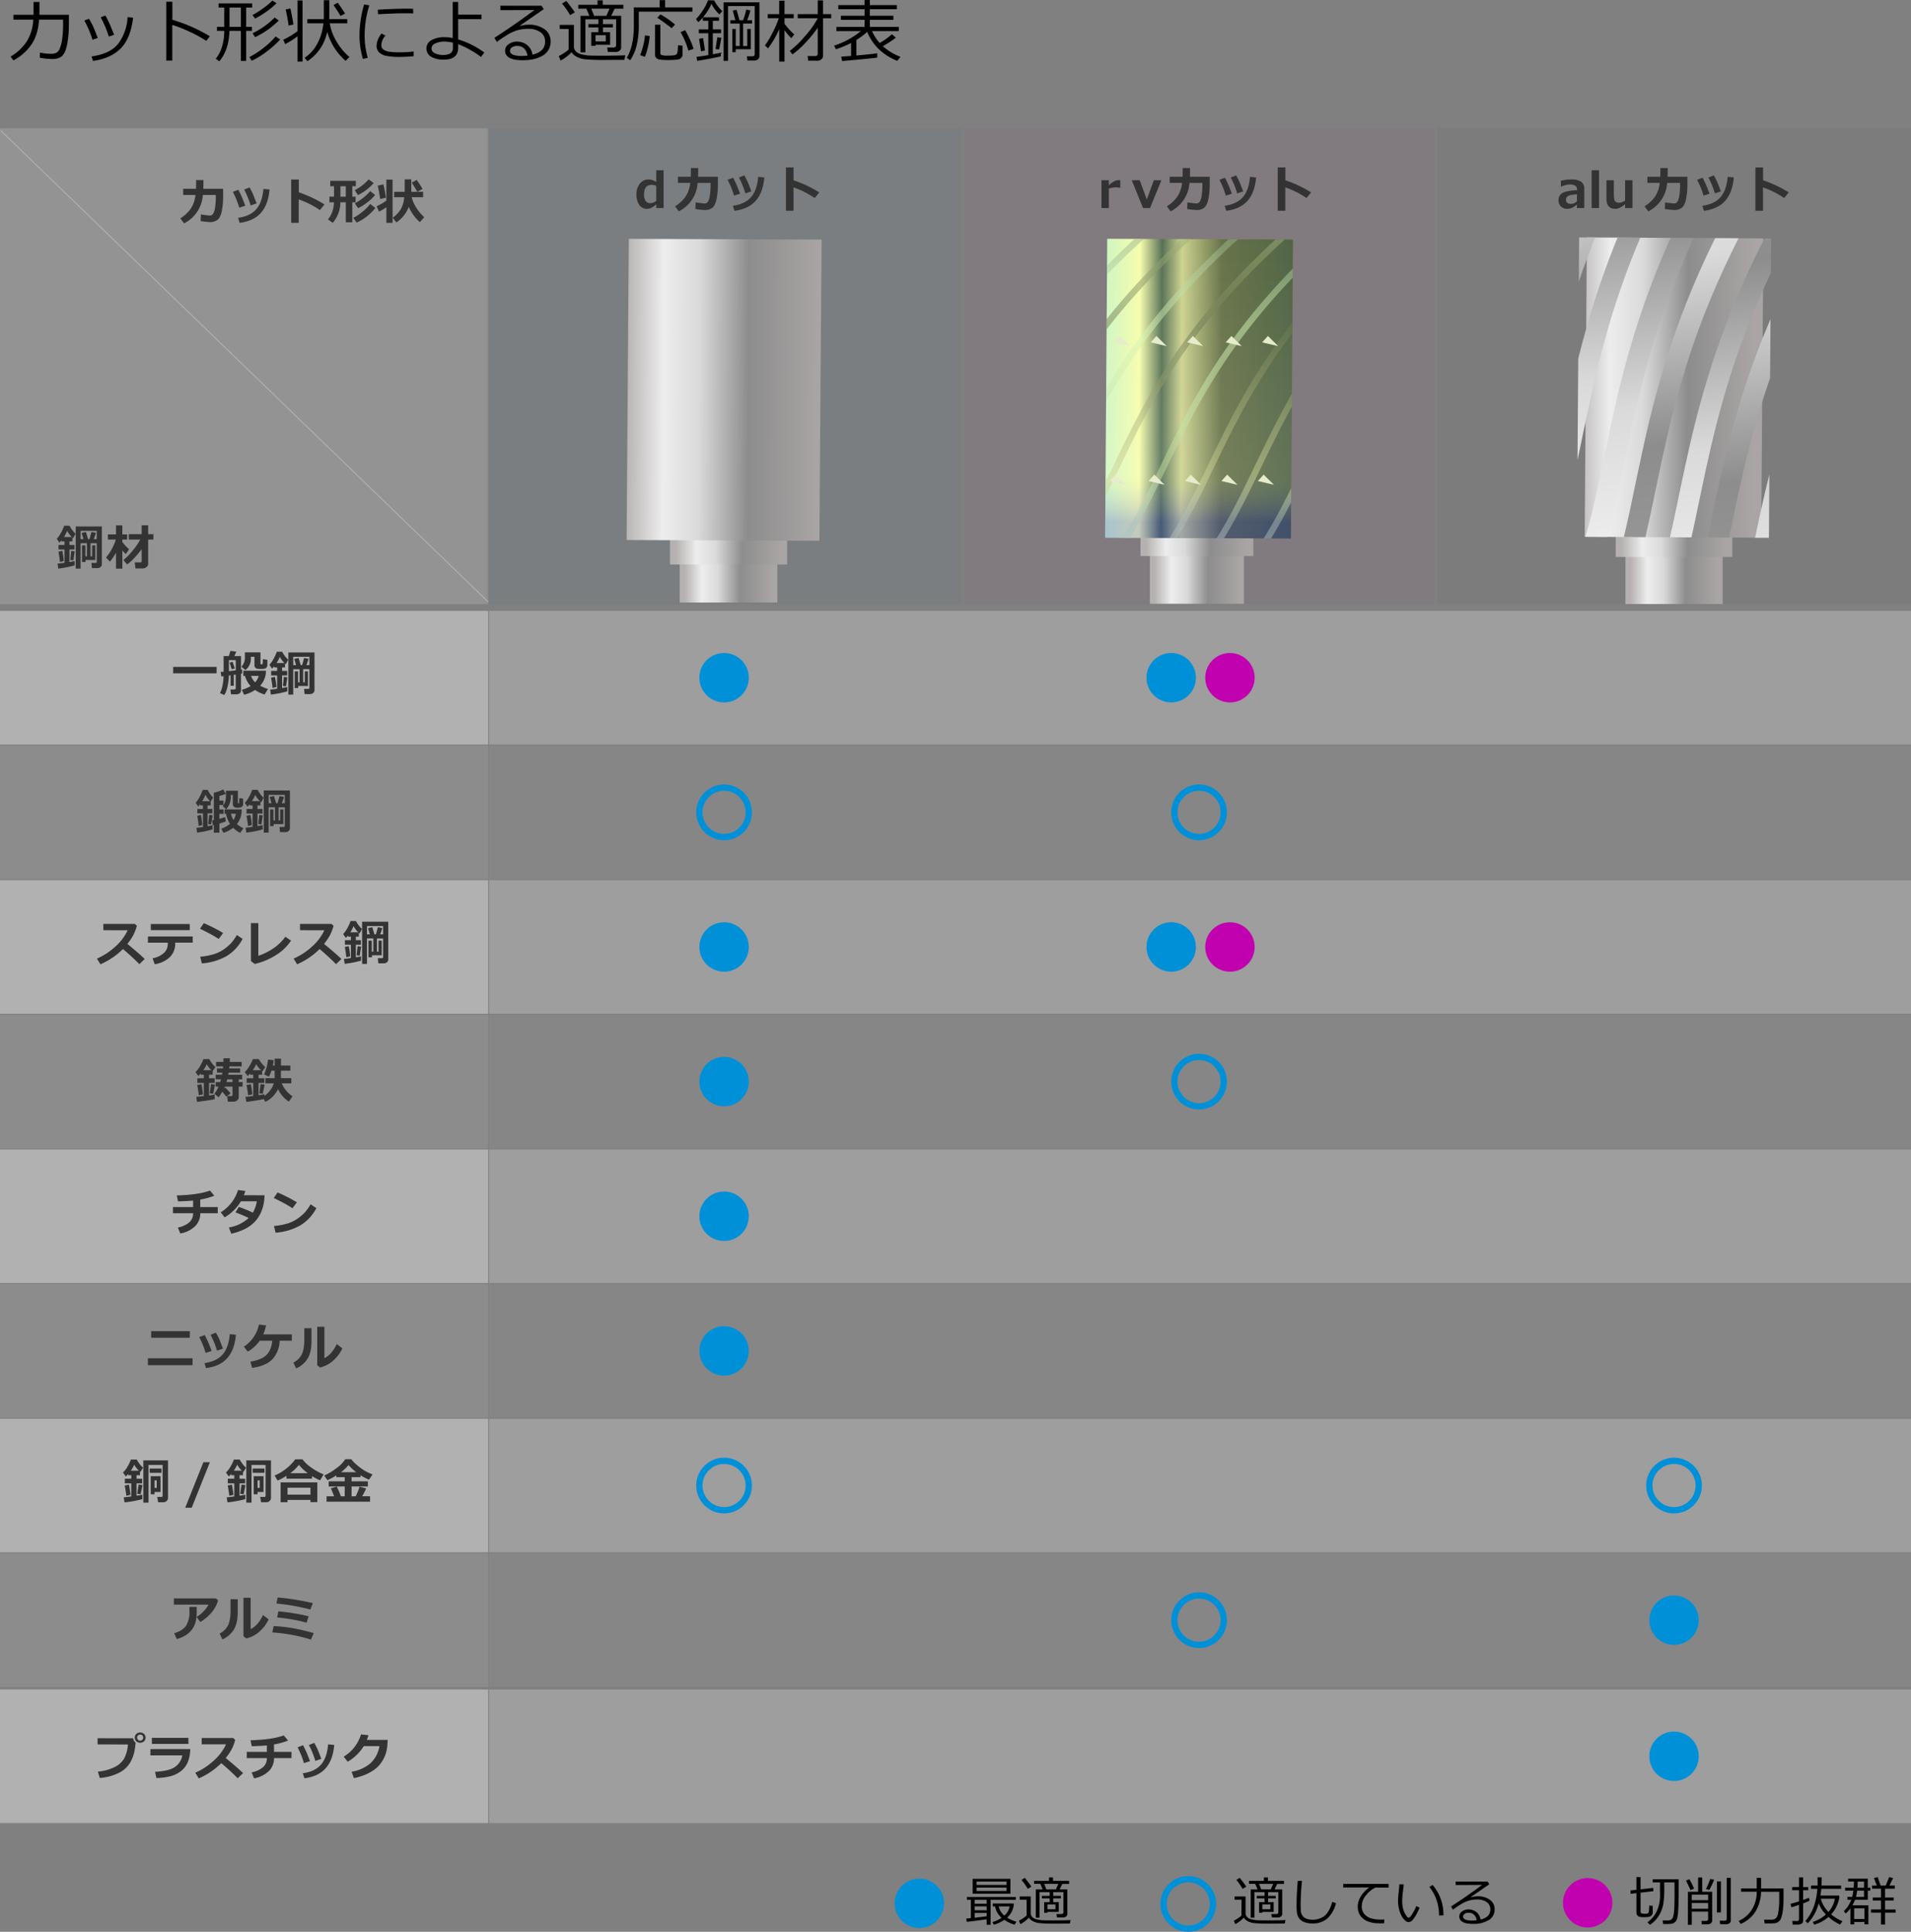 <svg id="レイヤー_2" data-name="レイヤー 2" xmlns="http://www.w3.org/2000/svg" xmlns:xlink="http://www.w3.org/1999/xlink" viewBox="0 0 910.98 920.719"><rect x="0" y="0" width="910.98" height="920.719" fill="#808080" stroke="none"/><defs><style>.cls-1,.cls-43,.cls-44,.cls-51,.cls-52,.cls-53,.cls-54,.cls-55,.cls-56,.cls-57,.cls-58,.cls-59,.cls-60,.cls-61,.cls-62,.cls-63,.cls-64,.cls-71,.cls-72,.cls-73,.cls-74,.cls-75,.cls-76,.cls-77,.cls-78{fill:none;}.cls-2,.cls-3,.cls-5{fill:#e2e2e2;}.cls-2{fill-opacity:0.5;}.cls-3{fill-opacity:0.2;}.cls-4,.cls-6{fill:#fff;}.cls-4{fill-opacity:0.1;}.cls-5{fill-opacity:0.3;}.cls-6,.cls-7,.cls-8,.cls-9{fill-opacity:0.05;}.cls-7{fill:#00597d;}.cls-8{fill:#930069;}.cls-9{fill:#3a3a3a;}.cls-10{fill:url(#名称未設定グラデーション_25);}.cls-11{fill:url(#名称未設定グラデーション_25-2);}.cls-12{fill:url(#名称未設定グラデーション_25-3);}.cls-13{clip-path:url(#clip-path);}.cls-14{fill:url(#名称未設定グラデーション_25-4);}.cls-15{fill:url(#名称未設定グラデーション_25-5);}.cls-16{fill:url(#名称未設定グラデーション_25-6);}.cls-17{fill:url(#名称未設定グラデーション_25-7);}.cls-18{fill:url(#名称未設定グラデーション_25-8);}.cls-19{fill:url(#名称未設定グラデーション_25-9);}.cls-20{fill:url(#名称未設定グラデーション_25-10);}.cls-21{fill:url(#名称未設定グラデーション_25-11);}.cls-22{fill:url(#名称未設定グラデーション_25-12);}.cls-23{fill:url(#名称未設定グラデーション_25-13);}.cls-24{fill:url(#名称未設定グラデーション_25-14);}.cls-25{fill:url(#名称未設定グラデーション_25-15);}.cls-26{fill:url(#名称未設定グラデーション_25-16);}.cls-27{fill:url(#名称未設定グラデーション_25-17);}.cls-28{fill:url(#名称未設定グラデーション_25-18);}.cls-29{fill:url(#名称未設定グラデーション_25-19);}.cls-30{fill:url(#名称未設定グラデーション_25-20);}.cls-31{fill:url(#名称未設定グラデーション_25-21);}.cls-32{fill:url(#名称未設定グラデーション_25-22);}.cls-33{fill:url(#名称未設定グラデーション_25-23);}.cls-34{fill:url(#名称未設定グラデーション_25-24);}.cls-35{fill:url(#名称未設定グラデーション_25-25);}.cls-36{fill:url(#名称未設定グラデーション_25-26);}.cls-37{fill:url(#名称未設定グラデーション_25-27);}.cls-38{fill:url(#名称未設定グラデーション_25-28);}.cls-39{fill:url(#名称未設定グラデーション_25-29);}.cls-40{fill:url(#名称未設定グラデーション_25-30);}.cls-41{fill:url(#名称未設定グラデーション_25-31);}.cls-42{fill:#333;}.cls-43{stroke:#cbcbcb;stroke-opacity:0.5;stroke-width:0.5px;}.cls-43,.cls-44,.cls-51,.cls-52,.cls-53,.cls-54,.cls-55,.cls-56,.cls-57,.cls-58,.cls-59,.cls-60,.cls-61,.cls-62,.cls-63,.cls-64,.cls-71,.cls-72,.cls-73,.cls-74,.cls-75,.cls-76,.cls-77,.cls-78{stroke-miterlimit:10;}.cls-44{stroke:#0090d8;}.cls-44,.cls-51,.cls-52,.cls-53,.cls-54,.cls-55,.cls-56,.cls-57,.cls-58,.cls-59,.cls-60,.cls-61,.cls-62,.cls-63,.cls-64{stroke-width:3px;}.cls-45{fill:#0090d8;}.cls-46{fill:#c100af;}.cls-47{fill:url(#名称未設定グラデーション_25-32);}.cls-48{fill:url(#名称未設定グラデーション_25-33);}.cls-49{fill:url(#名称未設定グラデーション_50);}.cls-50{clip-path:url(#clip-path-2);}.cls-51,.cls-52,.cls-53,.cls-54,.cls-55,.cls-56,.cls-57,.cls-58,.cls-59,.cls-60,.cls-61,.cls-62,.cls-63,.cls-64{opacity:0.5;}.cls-51{stroke:url(#名称未設定グラデーション_11);}.cls-52{stroke:url(#名称未設定グラデーション_11-2);}.cls-53{stroke:url(#名称未設定グラデーション_11-3);}.cls-54{stroke:url(#名称未設定グラデーション_11-4);}.cls-55{stroke:url(#名称未設定グラデーション_11-5);}.cls-56{stroke:url(#名称未設定グラデーション_11-6);}.cls-57{stroke:url(#名称未設定グラデーション_44);}.cls-58{stroke:url(#名称未設定グラデーション_11-7);}.cls-59{stroke:url(#名称未設定グラデーション_44-2);}.cls-60{stroke:url(#名称未設定グラデーション_11-8);}.cls-61{stroke:url(#名称未設定グラデーション_44-3);}.cls-62{stroke:url(#名称未設定グラデーション_11-9);}.cls-63{stroke:url(#名称未設定グラデーション_44-4);}.cls-64{stroke:url(#名称未設定グラデーション_11-10);}.cls-65{fill:#e4ebc7;}.cls-66{fill:url(#名称未設定グラデーション_17);}.cls-67{fill:url(#名称未設定グラデーション_25-34);}.cls-68{fill:url(#名称未設定グラデーション_25-35);}.cls-69{fill:url(#名称未設定グラデーション_25-36);}.cls-70{clip-path:url(#clip-path-3);}.cls-71,.cls-72,.cls-73,.cls-74,.cls-75,.cls-76,.cls-77,.cls-78{stroke-width:10px;}.cls-71{stroke:url(#名称未設定グラデーション_28);}.cls-72{stroke:url(#名称未設定グラデーション_9);}.cls-73{stroke:url(#名称未設定グラデーション_28-2);}.cls-74{stroke:url(#名称未設定グラデーション_9-2);}.cls-75{stroke:url(#名称未設定グラデーション_28-3);}.cls-76{stroke:url(#名称未設定グラデーション_28-4);}.cls-77{stroke:url(#名称未設定グラデーション_9-3);}.cls-78{stroke:url(#名称未設定グラデーション_9-4);}</style><linearGradient id="名称未設定グラデーション_25" x1="30.811" y1="10497.987" x2="30.811" y2="10539.929" gradientTransform="translate(316.486 -10261.633)" gradientUnits="userSpaceOnUse"><stop offset="0" stop-color="#a9a5a4"/><stop offset="0.369" stop-color="#8d8d8d"/><stop offset="0.621" stop-color="#dadada"/><stop offset="0.804" stop-color="#ededed"/><stop offset="1" stop-color="#b5b1b0"/></linearGradient><linearGradient id="名称未設定グラデーション_25-2" x1="33.41" y1="10493.811" x2="33.41" y2="10544.117" gradientTransform="translate(313.887 -10259.034)" xlink:href="#名称未設定グラデーション_25"/><linearGradient id="名称未設定グラデーション_25-3" x1="94.573" y1="10133.706" x2="94.573" y2="10226.901" gradientTransform="matrix(-0.005, 1, -1, -0.005, 10525.161, 146.517)" xlink:href="#名称未設定グラデーション_25"/><clipPath id="clip-path"><polygon class="cls-1" points="298.705 257.382 299.749 113.828 391.646 114.201 390.603 257.755 298.705 257.382"/></clipPath><linearGradient id="名称未設定グラデーション_25-4" x1="-2935.221" y1="4705.799" x2="-2909.423" y2="4705.799" gradientTransform="translate(5176.357 -2430.99) rotate(30.311)" xlink:href="#名称未設定グラデーション_25"/><linearGradient id="名称未設定グラデーション_25-5" x1="-2922.318" y1="4704.279" x2="-2896.52" y2="4704.279" gradientTransform="translate(5176.357 -2430.99) rotate(30.311)" xlink:href="#名称未設定グラデーション_25"/><linearGradient id="名称未設定グラデーション_25-6" x1="-2909.415" y1="4702.759" x2="-2883.617" y2="4702.759" gradientTransform="translate(5176.357 -2430.99) rotate(30.311)" xlink:href="#名称未設定グラデーション_25"/><linearGradient id="名称未設定グラデーション_25-7" x1="-2896.512" y1="4701.239" x2="-2870.714" y2="4701.239" gradientTransform="translate(5176.357 -2430.99) rotate(30.311)" xlink:href="#名称未設定グラデーション_25"/><linearGradient id="名称未設定グラデーション_25-8" x1="-2883.609" y1="4699.72" x2="-2857.811" y2="4699.72" gradientTransform="translate(5176.357 -2430.99) rotate(30.311)" xlink:href="#名称未設定グラデーション_25"/><linearGradient id="名称未設定グラデーション_25-9" x1="-2870.706" y1="4698.2" x2="-2844.908" y2="4698.2" gradientTransform="translate(5176.357 -2430.99) rotate(30.311)" xlink:href="#名称未設定グラデーション_25"/><linearGradient id="名称未設定グラデーション_25-10" x1="-2857.803" y1="4696.68" x2="-2832.005" y2="4696.68" gradientTransform="translate(5176.357 -2430.99) rotate(30.311)" xlink:href="#名称未設定グラデーション_25"/><linearGradient id="名称未設定グラデーション_25-11" x1="-2844.9" y1="4695.161" x2="-2819.102" y2="4695.161" gradientTransform="translate(5176.357 -2430.99) rotate(30.311)" xlink:href="#名称未設定グラデーション_25"/><linearGradient id="名称未設定グラデーション_25-12" x1="-2831.997" y1="4693.641" x2="-2806.199" y2="4693.641" gradientTransform="translate(5176.357 -2430.99) rotate(30.311)" xlink:href="#名称未設定グラデーション_25"/><linearGradient id="名称未設定グラデーション_25-13" x1="-2819.094" y1="4692.121" x2="-2793.296" y2="4692.121" gradientTransform="translate(5176.357 -2430.99) rotate(30.311)" xlink:href="#名称未設定グラデーション_25"/><linearGradient id="名称未設定グラデーション_25-14" x1="-2806.192" y1="4690.602" x2="-2780.393" y2="4690.602" gradientTransform="translate(5176.357 -2430.99) rotate(30.311)" xlink:href="#名称未設定グラデーション_25"/><linearGradient id="名称未設定グラデーション_25-15" x1="-2793.289" y1="4689.082" x2="-2767.49" y2="4689.082" gradientTransform="translate(5176.357 -2430.99) rotate(30.311)" xlink:href="#名称未設定グラデーション_25"/><linearGradient id="名称未設定グラデーション_25-16" x1="3904.505" y1="-1249.56" x2="3928.234" y2="-1249.56" gradientTransform="translate(-608.833 4225.836) rotate(-59.362)" xlink:href="#名称未設定グラデーション_25"/><linearGradient id="名称未設定グラデーション_25-17" x1="3893.305" y1="-1251.016" x2="3917.034" y2="-1251.016" gradientTransform="translate(-608.833 4225.836) rotate(-59.362)" xlink:href="#名称未設定グラデーション_25"/><linearGradient id="名称未設定グラデーション_25-18" x1="3882.104" y1="-1252.472" x2="3905.833" y2="-1252.472" gradientTransform="translate(-608.833 4225.836) rotate(-59.362)" xlink:href="#名称未設定グラデーション_25"/><linearGradient id="名称未設定グラデーション_25-19" x1="3870.904" y1="-1253.927" x2="3894.633" y2="-1253.927" gradientTransform="translate(-608.833 4225.836) rotate(-59.362)" xlink:href="#名称未設定グラデーション_25"/><linearGradient id="名称未設定グラデーション_25-20" x1="3859.704" y1="-1255.383" x2="3883.433" y2="-1255.383" gradientTransform="translate(-608.833 4225.836) rotate(-59.362)" xlink:href="#名称未設定グラデーション_25"/><linearGradient id="名称未設定グラデーション_25-21" x1="3915.715" y1="-1248.031" x2="3939.443" y2="-1248.031" gradientTransform="translate(-608.833 4225.836) rotate(-59.362)" xlink:href="#名称未設定グラデーション_25"/><linearGradient id="名称未設定グラデーション_25-22" x1="3926.924" y1="-1246.501" x2="3950.653" y2="-1246.501" gradientTransform="translate(-608.833 4225.836) rotate(-59.362)" xlink:href="#名称未設定グラデーション_25"/><linearGradient id="名称未設定グラデーション_25-23" x1="3938.133" y1="-1244.972" x2="3961.862" y2="-1244.972" gradientTransform="translate(-608.833 4225.836) rotate(-59.362)" xlink:href="#名称未設定グラデーション_25"/><linearGradient id="名称未設定グラデーション_25-24" x1="3949.342" y1="-1243.442" x2="3973.071" y2="-1243.442" gradientTransform="translate(-608.833 4225.836) rotate(-59.362)" xlink:href="#名称未設定グラデーション_25"/><linearGradient id="名称未設定グラデーション_25-25" x1="3960.552" y1="-1241.913" x2="3984.281" y2="-1241.913" gradientTransform="translate(-608.833 4225.836) rotate(-59.362)" xlink:href="#名称未設定グラデーション_25"/><linearGradient id="名称未設定グラデーション_25-26" x1="3971.761" y1="-1240.384" x2="3995.49" y2="-1240.384" gradientTransform="translate(-608.833 4225.836) rotate(-59.362)" xlink:href="#名称未設定グラデーション_25"/><linearGradient id="名称未設定グラデーション_25-27" x1="3982.97" y1="-1238.854" x2="4006.699" y2="-1238.854" gradientTransform="translate(-608.833 4225.836) rotate(-59.362)" xlink:href="#名称未設定グラデーション_25"/><linearGradient id="名称未設定グラデーション_25-28" x1="3994.18" y1="-1237.325" x2="4017.909" y2="-1237.325" gradientTransform="translate(-608.833 4225.836) rotate(-59.362)" xlink:href="#名称未設定グラデーション_25"/><linearGradient id="名称未設定グラデーション_25-29" x1="4005.389" y1="-1235.796" x2="4029.118" y2="-1235.796" gradientTransform="translate(-608.833 4225.836) rotate(-59.362)" xlink:href="#名称未設定グラデーション_25"/><linearGradient id="名称未設定グラデーション_25-30" x1="4016.598" y1="-1234.266" x2="4040.327" y2="-1234.266" gradientTransform="translate(-608.833 4225.836) rotate(-59.362)" xlink:href="#名称未設定グラデーション_25"/><linearGradient id="名称未設定グラデーション_25-31" x1="4027.808" y1="-1232.737" x2="4051.537" y2="-1232.737" gradientTransform="translate(-608.833 4225.836) rotate(-59.362)" xlink:href="#名称未設定グラデーション_25"/><linearGradient id="名称未設定グラデーション_25-32" x1="-1091.28" y1="8665.406" x2="-1091.28" y2="8705.821" gradientTransform="translate(1661.852 -8424.618)" xlink:href="#名称未設定グラデーション_25"/><linearGradient id="名称未設定グラデーション_25-33" x1="-1093.988" y1="8661.382" x2="-1093.988" y2="8709.857" gradientTransform="translate(1664.56 -8427.326)" xlink:href="#名称未設定グラデーション_25"/><linearGradient id="名称未設定グラデーション_50" x1="-1041.703" y1="8305.047" x2="-1041.703" y2="8394.827" gradientTransform="matrix(-0.005, 1, -1, -0.005, 8915.093, 1272.281)" gradientUnits="userSpaceOnUse"><stop offset="0" stop-color="#516545"/><stop offset="0.369" stop-color="#677349"/><stop offset="0.58" stop-color="#cdd38f"/><stop offset="0.686" stop-color="#587155"/><stop offset="0.804" stop-color="#f6fdab"/><stop offset="1" stop-color="#cbf5c4"/></linearGradient><clipPath id="clip-path-2"><polygon class="cls-1" points="526.816 256.302 527.821 113.806 616.373 114.176 615.368 256.672 526.816 256.302"/></clipPath><linearGradient id="名称未設定グラデーション_11" x1="981.704" y1="8253.305" x2="981.704" y2="7998.381" gradientTransform="translate(-217.387 -7941.282) rotate(0.311)" gradientUnits="userSpaceOnUse"><stop offset="0" stop-color="#effcaf"/><stop offset="0.196" stop-color="#e3f9b6"/><stop offset="0.379" stop-color="#c3ca88"/><stop offset="0.631" stop-color="#68754c"/><stop offset="1" stop-color="#e9fbb2"/></linearGradient><linearGradient id="名称未設定グラデーション_11-2" x1="959.215" y1="8253.427" x2="959.215" y2="7998.504" xlink:href="#名称未設定グラデーション_11"/><linearGradient id="名称未設定グラデーション_11-3" x1="936.726" y1="8253.549" x2="936.726" y2="7998.626" xlink:href="#名称未設定グラデーション_11"/><linearGradient id="名称未設定グラデーション_11-4" x1="914.236" y1="8253.672" x2="914.236" y2="7998.748" xlink:href="#名称未設定グラデーション_11"/><linearGradient id="名称未設定グラデーション_11-5" x1="891.747" y1="8253.794" x2="891.747" y2="7998.87" xlink:href="#名称未設定グラデーション_11"/><linearGradient id="名称未設定グラデーション_11-6" x1="869.257" y1="8253.916" x2="869.257" y2="7998.992" xlink:href="#名称未設定グラデーション_11"/><linearGradient id="名称未設定グラデーション_44" x1="846.768" y1="8254.038" x2="846.768" y2="7999.114" gradientTransform="translate(-217.387 -7941.282) rotate(0.311)" gradientUnits="userSpaceOnUse"><stop offset="0" stop-color="#dfffbd"/><stop offset="0.196" stop-color="#dfffc0"/><stop offset="0.379" stop-color="#b9d996"/><stop offset="0.631" stop-color="#d6f7b7"/><stop offset="1" stop-color="#4f685b"/></linearGradient><linearGradient id="名称未設定グラデーション_11-7" x1="824.279" y1="8254.16" x2="824.279" y2="7999.237" xlink:href="#名称未設定グラデーション_11"/><linearGradient id="名称未設定グラデーション_44-2" x1="801.789" y1="8254.282" x2="801.789" y2="7999.359" xlink:href="#名称未設定グラデーション_44"/><linearGradient id="名称未設定グラデーション_11-8" x1="779.3" y1="8254.405" x2="779.3" y2="7999.481" xlink:href="#名称未設定グラデーション_11"/><linearGradient id="名称未設定グラデーション_44-3" x1="756.811" y1="8254.527" x2="756.811" y2="7999.603" xlink:href="#名称未設定グラデーション_44"/><linearGradient id="名称未設定グラデーション_11-9" x1="734.321" y1="8254.649" x2="734.321" y2="7999.725" xlink:href="#名称未設定グラデーション_11"/><linearGradient id="名称未設定グラデーション_44-4" x1="711.832" y1="8254.771" x2="711.832" y2="7999.847" xlink:href="#名称未設定グラデーション_44"/><linearGradient id="名称未設定グラデーション_11-10" x1="689.342" y1="8254.893" x2="689.342" y2="7999.97" xlink:href="#名称未設定グラデーション_11"/><linearGradient id="名称未設定グラデーション_17" x1="-1238.441" y1="8684.562" x2="-1095.574" y2="8684.562" gradientTransform="translate(9256.157 1352.247) rotate(90)" gradientUnits="userSpaceOnUse"><stop offset="0" stop-color="#fff" stop-opacity="0"/><stop offset="0.802" stop-color="#fff" stop-opacity="0.1"/><stop offset="0.944" stop-color="blue" stop-opacity="0.2"/></linearGradient><linearGradient id="名称未設定グラデーション_25-34" x1="-294.334" y1="8894.852" x2="-294.334" y2="8936.615" gradientTransform="translate(1092.347 -8656.072)" xlink:href="#名称未設定グラデーション_25"/><linearGradient id="名称未設定グラデーション_25-35" x1="-297.616" y1="8890.693" x2="-297.616" y2="8940.786" gradientTransform="translate(1095.629 -8659.353)" xlink:href="#名称未設定グラデーション_25"/><linearGradient id="名称未設定グラデーション_25-36" x1="-242.679" y1="8530.476" x2="-242.679" y2="8623.301" gradientTransform="matrix(-0.005, 1, -0.92, -0.005, 8682.795, 470.244)" xlink:href="#名称未設定グラデーション_25"/><clipPath id="clip-path-3"><polygon class="cls-1" points="751.74 255.836 752.779 113.154 844.286 113.651 843.247 256.333 751.74 255.836"/></clipPath><linearGradient id="名称未設定グラデーション_28" x1="414.696" y1="9052.045" x2="414.696" y2="8705.829" gradientTransform="translate(-637.253 -8565.762) rotate(-7.154)" gradientUnits="userSpaceOnUse"><stop offset="0" stop-color="#b5b1b0"/><stop offset="0.196" stop-color="#ededed"/><stop offset="0.379" stop-color="#dadada"/><stop offset="0.631" stop-color="#8d8d8d"/><stop offset="1" stop-color="#a9a5a4"/></linearGradient><linearGradient id="名称未設定グラデーション_9" x1="396.306" y1="9037.356" x2="396.306" y2="8691.14" gradientTransform="translate(-637.253 -8565.762) rotate(-7.154)" xlink:href="#名称未設定グラデーション_25"/><linearGradient id="名称未設定グラデーション_28-2" x1="382.499" y1="9023.698" x2="382.499" y2="8677.482" xlink:href="#名称未設定グラデーション_28"/><linearGradient id="名称未設定グラデーション_9-2" x1="362.734" y1="9015.354" x2="362.734" y2="8669.138" gradientTransform="translate(-637.253 -8565.762) rotate(-7.154)" xlink:href="#名称未設定グラデーション_25"/><linearGradient id="名称未設定グラデーション_28-3" x1="349.972" y1="8999.578" x2="349.972" y2="8653.362" xlink:href="#名称未設定グラデーション_28"/><linearGradient id="名称未設定グラデーション_28-4" x1="331.581" y1="8984.888" x2="331.581" y2="8638.672" xlink:href="#名称未設定グラデーション_28"/><linearGradient id="名称未設定グラデーション_9-3" x1="317.774" y1="8971.23" x2="317.774" y2="8625.014" gradientTransform="translate(-637.253 -8565.762) rotate(-7.154)" xlink:href="#名称未設定グラデーション_25"/><linearGradient id="名称未設定グラデーション_9-4" x1="298.01" y1="8962.887" x2="298.01" y2="8616.67" gradientTransform="translate(-637.253 -8565.762) rotate(-7.154)" xlink:href="#名称未設定グラデーション_25"/></defs><path d="M18.81.946V7.053H32.853V8.288q0,5.578-.16,7.558T32.2,20.038a19.425,19.425,0,0,1-.914,3.807,8.026,8.026,0,0,1-1.346,2.477,4.858,4.858,0,0,1-1.964,1.346,9.426,9.426,0,0,1-3.3.465,33.324,33.324,0,0,1-5.707-.625l.064-2.437a26.6,26.6,0,0,0,5.338.593,6.6,6.6,0,0,0,2.2-.368,3.574,3.574,0,0,0,1.835-1.956,16.138,16.138,0,0,0,1.227-4.689A52.2,52.2,0,0,0,30.08,11.4l-.016-2.051H18.618q-.5,7.389-3.735,12.022A23.635,23.635,0,0,1,6.4,28.774L5.056,26.947a23.368,23.368,0,0,0,7.631-7.078,22,22,0,0,0,3.19-10.523H6.4V7.053h9.586V.946Z"/><path d="M46.607,18.114l-2.517.818a51.16,51.16,0,0,0-3.879-9.153l2.228-.834q1.378,2.4,1.955,3.671T46.607,18.114ZM63.454,8.4q-1.2,10-5.971,14.748t-13.137,5.9l-.721-2.132q9.138-1.314,12.888-6.3A23.116,23.116,0,0,0,60.825,8.159ZM54.4,16.575l-2.532.85a48.74,48.74,0,0,0-3.88-9.169l2.244-.882a50.388,50.388,0,0,1,2.261,4.512Q52.939,13.049,54.4,16.575Z"/><path d="M100.035,17.265l-1.683,2.228a59.477,59.477,0,0,0-7.967-4.377,63.768,63.768,0,0,0-8.256-3.238V28.886H79.276V.818h2.885V9.41A78.886,78.886,0,0,1,100.035,17.265Z"/><path d="M104.555,29.223l-1.715-1.234a15.334,15.334,0,0,0,2.637-4.657,25.213,25.213,0,0,0,1.419-8.6h-3.479v-1.94H106.9V3.607h-2.709V1.635h16.046V3.607h-2.886v9.185h2.742v1.94h-2.742v14.3h-2.516v-14.3H109.38Q109.092,23.837,104.555,29.223Zm4.857-25.616v9.185h5.419V3.607Zm10.58,25.36-1.105-1.78a40.432,40.432,0,0,0,7.2-4.729,34.71,34.71,0,0,0,5.282-5.081l2.18,1.443a46.658,46.658,0,0,1-6.444,5.795A37.683,37.683,0,0,1,119.992,28.967Zm1.6-20.134-1.235-1.667a47.492,47.492,0,0,0,5.146-3.255,30.13,30.13,0,0,0,4.36-3.654l1.972,1.282A42.362,42.362,0,0,1,121.6,8.833Zm0,8.88-1.171-1.875a38.005,38.005,0,0,0,10.548-7.5l1.908,1.443A39.944,39.944,0,0,1,121.6,17.713Z"/><path d="M135.942,21.032l-.929-2.084a40.384,40.384,0,0,0,6.828-4.088V.225h2.373v29.11h-2.373V17.3A41.726,41.726,0,0,1,135.942,21.032Zm1.619-8.849q-.3-2.726-1.379-7.694l2.277-.433q1.186,5.77,1.41,7.63Zm18.419,2.966a21.888,21.888,0,0,1-9.41,14.01l-1.347-1.6a18.757,18.757,0,0,0,6.309-7.254,25.025,25.025,0,0,0,2.621-9.193h-7.695v-2h7.9V.1h2.613V9.105h8.576v2h-8.336a23.157,23.157,0,0,0,3.2,8.608,27.373,27.373,0,0,0,6.18,7.47L164.748,29A28.9,28.9,0,0,1,155.98,15.149ZM162.328,7.6q-.69-1.266-3.335-5.193L161.03,1.3q1.329,1.858,3.478,5.161Z"/><path d="M175.312,27.556l-2.292.529a38.122,38.122,0,0,1-1.652-11.446,53.687,53.687,0,0,1,2.2-14.523l2.468.433a48.892,48.892,0,0,0-2.212,14.219A38.244,38.244,0,0,0,175.312,27.556Zm21.9-.785a62.651,62.651,0,0,1-6.556.352,31.357,31.357,0,0,1-6.661-.521,6.558,6.558,0,0,1-3.342-1.723,4.318,4.318,0,0,1-1.138-3.094,9.6,9.6,0,0,1,2.4-5.819l1.86.994a6.837,6.837,0,0,0-1.972,4.681,2.38,2.38,0,0,0,1.066,2.02,6.3,6.3,0,0,0,2.854,1.017,39.214,39.214,0,0,0,5.073.249,51.576,51.576,0,0,0,6.412-.385ZM197.017,6.38q-2.548-.048-4.809-.048-3.318,0-12.007.449,0-.721-.1-2.164,8.256-.481,13.417-.481,2.565,0,3.415.048v.144Q196.937,5.066,197.017,6.38Z"/><path d="M230.872,25.039l-1.6,2.1a41.115,41.115,0,0,0-5.305-3.454,37.192,37.192,0,0,0-5.531-2.605l-.032,1.859q-.1,5.483-6.749,5.483a11.817,11.817,0,0,1-6.123-1.363,4.523,4.523,0,0,1,.184-7.935,12.309,12.309,0,0,1,6.115-1.411,20.521,20.521,0,0,1,3.976.417V.93h2.6V6.973h11.125V9.137H218.4v9.634A41.245,41.245,0,0,1,230.872,25.039Zm-14.972-4.7a17.638,17.638,0,0,0-4.072-.529,10.026,10.026,0,0,0-4.279.874,2.655,2.655,0,0,0-1.86,2.413,2.527,2.527,0,0,0,1.651,2.284,8.467,8.467,0,0,0,3.831.825q4.73,0,4.729-3.238Z"/><path d="M253.827,26.065q6.012-1.443,6.012-6.188a5.274,5.274,0,0,0-2.212-4.536,9.844,9.844,0,0,0-5.9-1.6,19.189,19.189,0,0,0-4.945.641,20.879,20.879,0,0,0-5.546,2.613,43.2,43.2,0,0,0-4.369,3.014l-1.186-1.972q9.763-6.3,19.076-13.257l-16.223.064V2.709h19.574l1.122,1.635-11.3,7.823.127.192a13.384,13.384,0,0,1,3.9-.593,12.683,12.683,0,0,1,7.558,2.116,6.8,6.8,0,0,1,2.958,5.851,7.434,7.434,0,0,1-3.623,6.677q-3.624,2.3-9.714,2.3-8.369,0-8.368-4.6a3.644,3.644,0,0,1,1.731-3.045,6.4,6.4,0,0,1,3.8-1.235,7.822,7.822,0,0,1,4.97,1.619A7.075,7.075,0,0,1,253.827,26.065Zm-2.356.417q-.93-4.6-5-4.6a4.339,4.339,0,0,0-2.333.641,1.934,1.934,0,0,0-1.034,1.7q0,2.452,5.675,2.452A20.747,20.747,0,0,0,251.471,26.482Z"/><path d="M297.638,28.534l-8.945.032a93.187,93.187,0,0,1-9.875-.321,11.436,11.436,0,0,1-4-1.226,5.72,5.72,0,0,1-2.332-2.14,19.44,19.44,0,0,1-5.259,3.991l-.865-2.148a18.305,18.305,0,0,0,2.477-1.434,16.428,16.428,0,0,0,2.236-1.675V13.834h-4.248V11.862h6.765V22.138a3.157,3.157,0,0,0,1.058,2.46,5.48,5.48,0,0,0,2.484,1.283q1.427.329,2.677.5t7.262.176q7.758,0,11.029-.208ZM271.781,7.2a38.456,38.456,0,0,0-3.847-5.483L269.97.433q2.515,3.109,4.055,5.434ZM283.9,21.336v.529h-2.036V15.341h3.382V13.065h-4.76V11.494h4.76V9.2h-6.2V24.943h-2.309V7.534h4.232L279.508,4.12h-3.831V2.276h9.169V.16h2.468V2.276h9.859V4.152h-4.152l-1.667,3.382H296.1V22.7a1.833,1.833,0,0,1-.77,1.467,2.764,2.764,0,0,1-1.779.617h-3.783l-.337-2.116h3.046a1.34,1.34,0,0,0,.866-.3.918.918,0,0,0,.368-.745V9.2h-6.283v2.293h4.712v1.571h-4.712v2.276h3.414v5.995Zm-.674-13.8h5.836l1.507-3.4h-8.705Zm5.563,9.25H283.9v2.965h4.889Z"/><path d="M304.514,5.562V11.9a40.176,40.176,0,0,1-1.018,9.73,22.729,22.729,0,0,1-3.069,7.1l-1.635-1.2q3.349-5.483,3.35-15.068V3.511h12.311V.064h2.613V3.511h13V5.562Zm2.886,21.5-2.244-.8a33.663,33.663,0,0,0,2.308-9.378l2.244.272a31.652,31.652,0,0,1-.825,5.162A24.647,24.647,0,0,1,307.4,27.059Zm4.841-15.277h2.549V25.151a1.079,1.079,0,0,0,.585,1.09,10.533,10.533,0,0,0,3.2.273,20.348,20.348,0,0,0,2.388-.112,3.7,3.7,0,0,0,1.235-.3,1.438,1.438,0,0,0,.521-.521,3.457,3.457,0,0,0,.312-1.21q.112-.873.177-2.813l2.164.208v4.216a2.128,2.128,0,0,1-.265,1.074,2.5,2.5,0,0,1-.681.777,2.825,2.825,0,0,1-.906.457,11.975,11.975,0,0,1-2.116.241q-1.626.1-3.021.1-4.008,0-5.074-.625a2.381,2.381,0,0,1-1.066-2.245Zm7.9,1.651q-2.084-1.779-6.8-4.985l1.507-1.587a40.9,40.9,0,0,1,6.941,4.857Zm8.015,10.676a37.606,37.606,0,0,0-3.719-8.8l2.18-.914a43.175,43.175,0,0,1,2.309,4.513,30.159,30.159,0,0,1,1.7,4.4Z"/><path d="M332.359,29.031l-.305-1.972q1.667-.113,5.6-.8V15.838h-4.521V14.027h4.521V9.907h-2.613V8.352a22.627,22.627,0,0,1-2.116,2.228l-1.171-1.443A24.934,24.934,0,0,0,335,4.993,23.427,23.427,0,0,0,337.52.128l2.9.064a21.009,21.009,0,0,0,3.895,5.13l-1.378,1.539a17.6,17.6,0,0,1-3.783-5.017,26.632,26.632,0,0,1-4.024,6.4h7.631V9.907H339.8v4.12h3.943v1.811H339.8V25.873l3.815-.722.032,1.7Q341.031,27.556,332.359,29.031Zm1.811-4.585-.914-5.931,1.908-.369.913,5.931Zm8.64-.865-1.715-.209.866-5.626,1.939.272Zm19.221,3.077a2.008,2.008,0,0,1-.7,1.627,2.638,2.638,0,0,1-1.755.585h-3.286l-.225-2.019h2.469q1.25,0,1.25-1.074V2.885H347.058V29h-2.116V1.106h17.089Zm-4.12-3.19h-7.2v1.411h-1.587V13.8h1.587v8.127h1.908V11.221h-4.457V9.65h2.389L349.3,5.018l1.843-.369,1.363,5h1.715a32.771,32.771,0,0,0,1.507-5.1l2,.4a32.338,32.338,0,0,1-1.572,4.7H358.5v1.571h-4.248V21.929h1.972V13.8h1.683Z"/><path d="M366.134,23.068l-1.475-1.411a46.685,46.685,0,0,0,3.719-6.252,43.088,43.088,0,0,0,2.854-6.733h-5.258V6.733h5.482V.337h2.517v6.4h4.392V8.672h-4.392v2.6a29.888,29.888,0,0,0,4.681,5.13l-1.475,1.779a30.082,30.082,0,0,1-3.206-3.8V29.335h-2.517V13.882A45.5,45.5,0,0,1,366.134,23.068Zm11.622,2.853L376.49,24.27a46.6,46.6,0,0,0,7.414-7.238A40.119,40.119,0,0,0,389.8,8.705h-9.522V6.733h9.538V.192h2.516V6.733h3.912V8.705h-3.912V26.546a2.122,2.122,0,0,1-.8,1.739,2.845,2.845,0,0,1-1.844.65H385.29l-.3-2.213h3.526q1.3,0,1.3-1.17V13.225A56.73,56.73,0,0,1,384,20.31,38.232,38.232,0,0,1,377.756,25.921Z"/><path d="M401.432,29.1l-.4-2.1q1.666-.1,4.68-.337V20.471a43.543,43.543,0,0,1-7.229,3l-.866-1.731a38.645,38.645,0,0,0,12.744-6.909H398.723v-2H412.14V9.442H400.855V7.5H412.14V4.392H399.621V2.437H412.14V0h2.517V2.437h12.888V4.392H414.657V7.5h11.221v1.94H414.657v3.382h13.8v2H415.7a22.384,22.384,0,0,0,3.639,5.675,35.658,35.658,0,0,0,5.835-4.168l1.876,1.619a46.731,46.731,0,0,1-6.2,4.072,26.913,26.913,0,0,0,8.416,5.065l-1.539,1.94q-10.356-4.216-14.331-13.818a33.131,33.131,0,0,1-5.162,3.831V26.45q7.118-.625,9.939-1.042v2.02Q416.982,27.733,401.432,29.1Z"/><rect class="cls-2" y="291.173" width="232.74" height="63.663"/><rect class="cls-3" y="61.189" width="232.74" height="226.735"/><rect class="cls-4" y="355.343" width="232.74" height="63.663"/><rect class="cls-2" y="419.513" width="232.74" height="63.663"/><rect class="cls-4" y="483.684" width="232.74" height="63.663"/><rect class="cls-2" y="547.854" width="232.74" height="63.663"/><rect class="cls-4" y="612.024" width="232.74" height="63.663"/><rect class="cls-2" y="676.194" width="232.74" height="63.663"/><rect class="cls-4" y="740.365" width="232.74" height="63.663"/><rect class="cls-5" x="233.209" y="291.173" width="677.771" height="63.663"/><rect class="cls-6" x="233.209" y="355.343" width="677.771" height="63.663"/><rect class="cls-5" x="233.209" y="419.513" width="677.771" height="63.663"/><rect class="cls-6" x="233.209" y="483.684" width="677.771" height="63.663"/><rect class="cls-5" x="233.209" y="547.854" width="677.771" height="63.663"/><rect class="cls-6" x="233.209" y="612.024" width="677.771" height="63.663"/><rect class="cls-5" x="233.209" y="676.194" width="677.771" height="63.663"/><rect class="cls-6" x="233.209" y="740.365" width="677.771" height="63.663"/><rect class="cls-2" y="805.232" width="232.74" height="63.663"/><rect class="cls-5" x="233.209" y="805.232" width="677.771" height="63.663"/><rect class="cls-7" x="231.808" y="61.033" width="226.735" height="226.735"/><rect class="cls-8" x="459.674" y="61.033" width="223.84" height="226.735"/><rect class="cls-9" x="685.046" y="61.033" width="225.934" height="226.735"/><rect class="cls-10" x="317.408" y="234.021" width="59.78" height="46.546" transform="translate(604.592 -90.004) rotate(90)"/><rect class="cls-11" x="338.148" y="231.979" width="18.3" height="55.829" transform="translate(607.191 -87.404) rotate(90)"/><polygon class="cls-12" points="298.705 257.382 299.749 113.828 391.646 114.201 390.603 257.755 298.705 257.382"/><g class="cls-13"><line class="cls-14" x1="335.427" y1="84.848" x2="221.622" y2="228.398"/><line class="cls-15" x1="347.333" y1="90.048" x2="233.528" y2="233.598"/><line class="cls-16" x1="359.239" y1="95.248" x2="245.434" y2="238.798"/><line class="cls-17" x1="371.145" y1="100.448" x2="257.34" y2="243.998"/><line class="cls-18" x1="383.051" y1="105.649" x2="269.246" y2="249.199"/><line class="cls-19" x1="394.957" y1="110.849" x2="281.152" y2="254.399"/><line class="cls-20" x1="406.863" y1="116.049" x2="293.058" y2="259.599"/><line class="cls-21" x1="418.769" y1="121.249" x2="304.964" y2="264.799"/><line class="cls-22" x1="430.675" y1="126.449" x2="316.87" y2="269.999"/><line class="cls-23" x1="442.581" y1="131.649" x2="328.776" y2="275.199"/><line class="cls-24" x1="454.487" y1="136.849" x2="340.682" y2="280.399"/><line class="cls-25" x1="466.394" y1="142.05" x2="352.588" y2="285.6"/><line class="cls-26" x1="216.116" y1="176.462" x2="407.608" y2="262.302"/><line class="cls-27" x1="209.155" y1="185.357" x2="400.648" y2="271.197"/><line class="cls-28" x1="202.195" y1="194.252" x2="393.687" y2="280.092"/><line class="cls-29" x1="195.234" y1="203.147" x2="386.727" y2="288.987"/><line class="cls-30" x1="188.274" y1="212.042" x2="379.766" y2="297.882"/><line class="cls-31" x1="223.144" y1="167.597" x2="414.636" y2="253.437"/><line class="cls-32" x1="230.172" y1="158.731" x2="421.664" y2="244.572"/><line class="cls-33" x1="237.2" y1="149.866" x2="428.693" y2="235.707"/><line class="cls-34" x1="244.229" y1="141.001" x2="435.721" y2="226.841"/><line class="cls-35" x1="251.257" y1="132.136" x2="442.749" y2="217.976"/><line class="cls-36" x1="258.285" y1="123.271" x2="449.777" y2="209.111"/><line class="cls-37" x1="265.313" y1="114.406" x2="456.806" y2="200.246"/><line class="cls-38" x1="272.342" y1="105.54" x2="463.834" y2="191.381"/><line class="cls-39" x1="279.37" y1="96.675" x2="470.862" y2="182.516"/><line class="cls-40" x1="286.398" y1="87.81" x2="477.89" y2="173.65"/><line class="cls-41" x1="293.426" y1="78.945" x2="484.919" y2="164.785"/></g><path class="cls-42" d="M755.222,99.162h-3.491V97.434a9.191,9.191,0,0,1-2.615,1.734,6.459,6.459,0,0,1-2.135.349,3.944,3.944,0,0,1-2.885-1.128,3.9,3.9,0,0,1-1.144-2.9,3.856,3.856,0,0,1,1.688-3.4q1.689-1.156,7.125-1.443v-.354a2,2,0,0,0-.858-1.809,5.4,5.4,0,0,0-2.839-.561,11.269,11.269,0,0,0-3.868,1.031h-.126V86.171a20.689,20.689,0,0,1,4.807-.641,8.418,8.418,0,0,1,4.847,1.082,3.957,3.957,0,0,1,1.494,3.439Zm-3.491-3.228V92.592q-3.456.287-4.326.887a1.916,1.916,0,0,0-.871,1.666,1.839,1.839,0,0,0,.607,1.579,3.227,3.227,0,0,0,1.9.447A3.967,3.967,0,0,0,751.731,95.934Z"/><path class="cls-42" d="M762.261,99.162h-3.514V81.146h3.514Z"/><path class="cls-42" d="M778.205,99.162h-3.514V97.308a13.19,13.19,0,0,1-2.61,1.763,5.005,5.005,0,0,1-2.094.457q-4.19,0-4.189-4.91v-8.71h3.536v6.6q0,2.77.607,3.445a2.545,2.545,0,0,0,1.98.676,5.342,5.342,0,0,0,2.77-1.03V85.908h3.514Z"/><path class="cls-42" d="M795,80.082q0,2.633-.057,4.155h9.443v2.77a36.613,36.613,0,0,1-.722,8.281q-.721,2.936-2.123,3.88a5.938,5.938,0,0,1-3.394.944,38.757,38.757,0,0,1-4.5-.5l.138-3.181a34.088,34.088,0,0,0,4.12.538h.126a1.853,1.853,0,0,0,1.694-1.008,8.986,8.986,0,0,0,.876-3.147,31.829,31.829,0,0,0,.291-4.292V87.19l-6.157-.012a16.353,16.353,0,0,1-8.985,13.552l-1.763-2.392a17.282,17.282,0,0,0,4.836-4.435,14.259,14.259,0,0,0,2.375-6.736h-5.872v-2.93h6.124q.057-1.293.057-4.155Z"/><path class="cls-42" d="M814.948,92.318l-2.884.915a39.087,39.087,0,0,0-3.045-7.52l2.61-1.007q.663,1.248,1.287,2.57T814.948,92.318Zm11.56-7.738q-.63,7.2-4.1,11.114t-10.124,4.784l-.778-2.392q5.8-.823,8.676-4.115t3.4-9.688ZM820.339,91.2l-2.85.984A39.7,39.7,0,0,0,814.41,84.6l2.575-1.007q1.087,1.957,1.523,2.942T820.339,91.2Z"/><path class="cls-42" d="M852.7,91.688,850.533,94.4a42.692,42.692,0,0,0-10.107-5.1v11.16h-3.605V79.807h3.64v6.112A58.516,58.516,0,0,1,852.7,91.688Z"/><path class="cls-42" d="M316.341,99.162h-3.514v-1.74a12.127,12.127,0,0,1-2.586,1.752,4.911,4.911,0,0,1-1.866.354,4.269,4.269,0,0,1-3.629-1.848,8.366,8.366,0,0,1-1.35-5.031,7.773,7.773,0,0,1,1.637-5.133,5.074,5.074,0,0,1,4.063-1.974,6.132,6.132,0,0,1,1.591.194,11.92,11.92,0,0,1,2.14.939V81.146h3.514Zm-3.514-3.4V88.586a5.422,5.422,0,0,0-2.129-.492q-3.663,0-3.663,4.464a5.475,5.475,0,0,0,.756,3.256,2.775,2.775,0,0,0,2.369,1A4.674,4.674,0,0,0,312.827,95.763Z"/><path class="cls-42" d="M332.841,80.082q0,2.633-.058,4.155h9.443v2.77a36.623,36.623,0,0,1-.721,8.281q-.721,2.936-2.123,3.88a5.938,5.938,0,0,1-3.394.944,38.757,38.757,0,0,1-4.5-.5l.138-3.181a34.063,34.063,0,0,0,4.12.538h.126a1.853,1.853,0,0,0,1.694-1.008,8.986,8.986,0,0,0,.876-3.147,31.829,31.829,0,0,0,.291-4.292V87.19l-6.158-.012a16.35,16.35,0,0,1-8.984,13.552l-1.763-2.392a17.282,17.282,0,0,0,4.836-4.435,14.259,14.259,0,0,0,2.375-6.736h-5.872v-2.93h6.124q.057-1.293.057-4.155Z"/><path class="cls-42" d="M352.791,92.318l-2.884.915a39.152,39.152,0,0,0-3.045-7.52l2.609-1.007q.664,1.248,1.288,2.57T352.791,92.318Zm11.56-7.738q-.63,7.2-4.1,11.114t-10.123,4.784l-.778-2.392q5.8-.823,8.675-4.115t3.4-9.688Zm-6.17,6.616-2.849.984a39.7,39.7,0,0,0-3.079-7.577l2.575-1.007q1.088,1.957,1.522,2.942T358.181,91.2Z"/><path class="cls-42" d="M390.539,91.688,388.375,94.4a42.667,42.667,0,0,0-10.106-5.1v11.16h-3.606V79.807H378.3v6.112A58.563,58.563,0,0,1,390.539,91.688Z"/><path class="cls-42" d="M534.033,89.49h-.115a7.892,7.892,0,0,0-1.9-.183,9.594,9.594,0,0,0-3.433.6v9.259h-3.514V85.908h3.514v2.4a12.34,12.34,0,0,1,2.655-1.952,4.723,4.723,0,0,1,2.049-.5q.263,0,.744.023Z"/><path class="cls-42" d="M553.645,85.908,548.22,99.162H544.9l-5.4-13.254h3.811l3.377,9.179,3.342-9.179Z"/><path class="cls-42" d="M567.288,80.082q0,2.633-.057,4.155h9.443v2.77a36.613,36.613,0,0,1-.722,8.281q-.721,2.936-2.123,3.88a5.938,5.938,0,0,1-3.394.944,38.757,38.757,0,0,1-4.5-.5l.138-3.181a34.088,34.088,0,0,0,4.12.538h.126a1.853,1.853,0,0,0,1.694-1.008,8.986,8.986,0,0,0,.876-3.147,31.829,31.829,0,0,0,.291-4.292V87.19l-6.157-.012a16.353,16.353,0,0,1-8.985,13.552l-1.763-2.392a17.282,17.282,0,0,0,4.836-4.435,14.259,14.259,0,0,0,2.375-6.736h-5.871v-2.93h6.123q.057-1.293.057-4.155Z"/><path class="cls-42" d="M587.238,92.318l-2.884.915a39.087,39.087,0,0,0-3.045-7.52l2.61-1.007q.663,1.248,1.287,2.57T587.238,92.318ZM598.8,84.58q-.63,7.2-4.1,11.114t-10.124,4.784l-.778-2.392q5.8-.823,8.676-4.115t3.4-9.688ZM592.629,91.2l-2.85.984A39.7,39.7,0,0,0,586.7,84.6l2.575-1.007q1.087,1.957,1.523,2.942T592.629,91.2Z"/><path class="cls-42" d="M624.986,91.688,622.823,94.4a42.692,42.692,0,0,0-10.107-5.1v11.16h-3.605V79.807h3.64v6.112A58.516,58.516,0,0,1,624.986,91.688Z"/><path class="cls-42" d="M103.264,320.9H82.548v-3.045h20.716Z"/><path class="cls-42" d="M111.449,326.851h-1.523v-5l-.835.114q-.217,6.088-2.141,9.271l-2.094-.87a12.723,12.723,0,0,0,1.224-3.668,25.246,25.246,0,0,0,.5-4.412c-.366.046-.714.084-1.042.114l-.354-2.152q.445-.022,1.408-.1v-7.451h2.483q.469-1.34.756-2.461l2.8.332a20,20,0,0,1-.927,2.129h3.182v6.455l.537-.1v1.9c-.152.039-.332.08-.537.126v8.058a1.547,1.547,0,0,1-.635,1.282,2.532,2.532,0,0,1-1.6.492h-2.507l-.3-2.289h1.774q.755,0,.755-.607v-6.512l-.938.137Zm-2.324-6.959q1.523-.173,3.262-.39v-4.887h-3.262Zm2.816-1.317-1.5.4-.961-3.159,1.43-.355Zm15.52-4.12v2.506a1.719,1.719,0,0,1-.4,1.134,1.689,1.689,0,0,1-.9.6,8.406,8.406,0,0,1-1.723.12,14.707,14.707,0,0,1-1.6-.068,1.864,1.864,0,0,1-.887-.292,1.57,1.57,0,0,1-.481-.584,1.777,1.777,0,0,1-.177-.795v-4.029h-1.706v.652a6.612,6.612,0,0,1-2.609,5.632l-1.9-1.568a6.158,6.158,0,0,0,1.671-4.556v-2.289h7.428v5.334q0,.354.286.354h.366a.365.365,0,0,0,.384-.349,18.517,18.517,0,0,0,.063-2.089Zm-.687,5.219a10.441,10.441,0,0,1-2.758,7.154,20.225,20.225,0,0,0,3.72,1.568l-1.591,2.609a15.7,15.7,0,0,1-4.567-2.174,15.416,15.416,0,0,1-5.208,2.289l-1.076-2.324a17.593,17.593,0,0,0,4.178-1.819,11.329,11.329,0,0,1-2.667-4.831h-.813v-2.472Zm-5.162,5.528a7.628,7.628,0,0,0,1.74-3.056h-3.674A7.793,7.793,0,0,0,121.612,325.2Z"/><path class="cls-42" d="M136.95,329.506a51.151,51.151,0,0,1-7.806,1.545l-.355-2.346q1.086-.1,3.33-.424v-6.352h-2.861v-2.152h2.861v-1.694h-1.384V317.5q-.527.663-1.031,1.189l-1.281-1.865a12.561,12.561,0,0,0,1.957-2.73,21.81,21.81,0,0,0,1.579-3.462h2.575a10.149,10.149,0,0,0,1.128,1.843,10.727,10.727,0,0,0,1.711,1.934l-1.122,2.152c-.091-.077-.217-.187-.377-.332v1.854h-1.408v1.694h2.415v2.152h-2.415v6q1.671-.274,2.484-.469Zm-5.208-2.072q-1.659.447-1.809.446h-.011q-.057-1.155-.687-4.9,1.831-.344,1.832-.378A29.726,29.726,0,0,1,131.742,327.434Zm.08-11.434h3.811a9.69,9.69,0,0,1-2.22-2.953A15.355,15.355,0,0,1,131.822,316Zm5.15,6.822-.629,4.315-1.476-.195.446-4.3Zm9.821,4.143h-4.635v.961h-1.672v-7.943h1.58v5.254h.744v-6.284h-3.022v12.1h-2.323V310.964h12.453v17.9a1.751,1.751,0,0,1-.624,1.43,2.205,2.205,0,0,1-1.448.516H145.2l-.252-2.461h1.935c.4,0,.595-.164.595-.492v-8.905h-2.953v6.284h.767v-5.254h1.5Zm.687-9.958v-3.96h-7.692v3.96h1.362l-.847-2.953,2.015-.469q.331,1.064,1.018,3.422h.687q.39-1.179.927-3.4l2.129.4a26.165,26.165,0,0,1-1.019,3Z"/><path class="cls-42" d="M101.3,395.305a47.043,47.043,0,0,1-7.337,1.546l-.332-2.278q1.157-.114,3.125-.412v-6.524H94.074v-2.061h2.678v-1.694H95.458v-.663q-.514.7-.961,1.2l-1.213-1.8a12.5,12.5,0,0,0,1.871-2.811,23.511,23.511,0,0,0,1.46-3.336h2.4a12.842,12.842,0,0,0,2.564,3.628l-1.133,1.946v1.831h-1.5v1.694h2.277v2.061H98.95v6.169q1.568-.274,2.346-.47Zm-4.9-2.072q-1.557.447-1.694.447h-.011q-.057-1.156-.641-4.9a17.293,17.293,0,0,0,1.716-.378q.115.412.344,2.186T96.4,393.233Zm-.011-11.365h3.8a9.227,9.227,0,0,1-2.22-3.113A17.6,17.6,0,0,1,96.386,381.868Zm4.979,6.753-.745,4.315-1.384-.195.515-4.384Zm6.26,2.884q-1.064.425-3.044,1.007v4.361h-2.656v-3.628l-.469.114-.3-2.323.767-.172V377.816a15.573,15.573,0,0,0,4.487-1.591l1.144,2.152a17.937,17.937,0,0,1-2.975.961v2.221h1.946v2.117h-1.946v2.129h1.991v2.106h-1.991v2.324q1.99-.5,2.792-.79Zm7.577-5.746a14.548,14.548,0,0,1-.189,2.5,9.62,9.62,0,0,1-.721,2.267,11.039,11.039,0,0,1-1.344,2.243,12.845,12.845,0,0,0,3.113,1.992l-1.569,2.209a12.88,12.88,0,0,1-3.353-2.438,13.513,13.513,0,0,1-4.635,2.392l-1.031-1.946a13.908,13.908,0,0,0,4.167-2.323,12.494,12.494,0,0,1-1.866-4.807h-.71v-2.084Zm.7-2.415a1.508,1.508,0,0,1-.521,1.122,2.908,2.908,0,0,1-1.963.492,6.887,6.887,0,0,1-1.219-.08,1.557,1.557,0,0,1-.818-.5,1.434,1.434,0,0,1-.4-1.036v-4.475h-.962v.469a8.782,8.782,0,0,1-2.163,6.353l-1.659-1.454a7.091,7.091,0,0,0,1.476-4.67v-2.69h5.723v5.747c0,.137.061.206.183.206h.2c.152,0,.229-.084.229-.252l.068-2.186,1.832.263Zm-4.624,7.5a7.168,7.168,0,0,0,1.155-3h-2.323A9.9,9.9,0,0,0,111.277,390.841Z"/><path class="cls-42" d="M125.229,395.305a51.117,51.117,0,0,1-7.806,1.546l-.355-2.347q1.088-.1,3.331-.423v-6.353h-2.862v-2.152H120.4v-1.694h-1.385V383.3q-.526.663-1.03,1.19l-1.282-1.865a12.577,12.577,0,0,0,1.957-2.73,21.868,21.868,0,0,0,1.58-3.463h2.575a10.036,10.036,0,0,0,1.127,1.843,10.765,10.765,0,0,0,1.711,1.934l-1.121,2.152q-.138-.114-.378-.332v1.854h-1.408v1.694h2.415v2.152h-2.415v6q1.671-.276,2.484-.47Zm-5.208-2.072q-1.659.447-1.808.447H118.2q-.057-1.156-.687-4.9,1.832-.344,1.832-.378A29.613,29.613,0,0,1,120.021,393.233Zm.08-11.434h3.811a9.707,9.707,0,0,1-2.22-2.953A15.326,15.326,0,0,1,120.1,381.8Zm5.151,6.822-.63,4.315-1.476-.195.446-4.3Zm9.82,4.143h-4.635v.962h-1.672v-7.944h1.58v5.254h.744v-6.284h-3.022v12.1h-2.323V376.763H138.2v17.9a1.754,1.754,0,0,1-.624,1.431,2.208,2.208,0,0,1-1.448.515h-2.644l-.252-2.461h1.935c.4,0,.595-.164.595-.492v-8.9h-2.953v6.284h.767v-5.254h1.5Zm.687-9.957v-3.961h-7.692v3.961h1.362l-.847-2.953,2.015-.47q.332,1.065,1.019,3.423h.687q.389-1.179.926-3.4l2.129.4a26.28,26.28,0,0,1-1.018,3Z"/><path class="cls-42" d="M69,457.064l-2.575,2.461a106.2,106.2,0,0,0-7.829-7.2,34.868,34.868,0,0,1-10.713,7.268l-1.672-2.7a31.968,31.968,0,0,0,8.522-5.517,23.872,23.872,0,0,0,6.129-8.012l-11.595-.011v-3H64.3l.939.9a22.065,22.065,0,0,1-1.872,4.779,28.552,28.552,0,0,1-2.649,3.851Q65.665,453.905,69,457.064Z"/><path class="cls-42" d="M91.876,449.281H83.509v.355a8.8,8.8,0,0,1-2.558,6.547,13.419,13.419,0,0,1-7.194,3.388l-1.03-2.839a10.932,10.932,0,0,0,5.386-2.512A5.842,5.842,0,0,0,80,449.8v-.515H70.518v-2.952H91.876Zm-1.408-5.951H71.9V440.4H90.468Z"/><path class="cls-42" d="M106.366,444.68l-2.094,2.839q-1.7-1.088-3.005-1.831t-5.923-3.068L97.153,440A74.759,74.759,0,0,1,106.366,444.68Zm9.283,2.793a20.878,20.878,0,0,1-7.589,8.184,28.093,28.093,0,0,1-11.846,3.513l-.778-3.2a30.908,30.908,0,0,0,6.524-1.191,17.207,17.207,0,0,0,4.572-2.192,22.994,22.994,0,0,0,3.342-2.758,22.266,22.266,0,0,0,3.028-4.183Z"/><path class="cls-42" d="M138.735,448.3a22.538,22.538,0,0,1-7.091,6.85,32.162,32.162,0,0,1-10.215,4.287l-1.8-1.362v-18.1h3.525v15.566a28.5,28.5,0,0,0,6.868-3.348,22.266,22.266,0,0,0,6.008-5.728Z"/><path class="cls-42" d="M162.76,457.064l-2.576,2.461a105.774,105.774,0,0,0-7.829-7.2,34.856,34.856,0,0,1-10.713,7.268l-1.671-2.7a31.963,31.963,0,0,0,8.521-5.517,23.846,23.846,0,0,0,6.129-8.012l-11.594-.011v-3h15.04l.938.9a22.068,22.068,0,0,1-1.871,4.779,28.472,28.472,0,0,1-2.65,3.851Q159.43,453.905,162.76,457.064Z"/><path class="cls-42" d="M172.111,457.843a51.151,51.151,0,0,1-7.806,1.545l-.355-2.346q1.088-.1,3.331-.424v-6.352h-2.862v-2.152h2.862V446.42H165.9v-.584q-.526.664-1.03,1.19l-1.282-1.865a12.528,12.528,0,0,0,1.957-2.73,21.81,21.81,0,0,0,1.579-3.462H169.7a10.07,10.07,0,0,0,1.127,1.843,10.727,10.727,0,0,0,1.711,1.934l-1.122,2.151q-.137-.114-.377-.331v1.854h-1.408v1.694h2.415v2.152h-2.415v6q1.671-.274,2.484-.469Zm-5.208-2.072q-1.659.447-1.808.446h-.012q-.057-1.155-.687-4.9,1.832-.344,1.832-.378A29.726,29.726,0,0,1,166.9,455.771Zm.08-11.434h3.811a9.718,9.718,0,0,1-2.22-2.953A15.355,15.355,0,0,1,166.983,444.337Zm5.151,6.822-.63,4.315-1.476-.195.446-4.3Zm9.82,4.143h-4.635v.961h-1.672V448.32h1.58v5.254h.744V447.29h-3.022v12.1h-2.323V439.3h12.453v17.9a1.752,1.752,0,0,1-.624,1.43,2.2,2.2,0,0,1-1.448.515h-2.644l-.252-2.46h1.935c.4,0,.595-.164.595-.492v-8.9h-2.953v6.284h.767V448.32h1.5Zm.687-9.958v-3.96h-7.692v3.96h1.362l-.847-2.953,2.015-.469q.331,1.063,1.018,3.422h.687q.39-1.179.927-3.4l2.129.4a25.973,25.973,0,0,1-1.019,3Z"/><path class="cls-42" d="M102.349,523.875q-1.031.319-8.413,1.316l-.4-2.415q1.443-.126,3.618-.366v-6.295H94.074v-2.2h3.079v-1.694H95.676v-.595q-.6.687-1.133,1.2l-1.351-1.866a12.137,12.137,0,0,0,2.141-2.787,20.758,20.758,0,0,0,1.648-3.405h2.793a11.511,11.511,0,0,0,1.2,1.929,9.462,9.462,0,0,0,1.728,1.871l-1.315,1.934v1.717H99.659v1.694h2.667v2.2H99.659V522.1q1.935-.264,2.69-.424Zm-5.6-2.3q-1.819.447-1.98.447h-.011q-.059-1.156-.733-4.9,1.99-.343,1.991-.378.115.4.389,2.226T96.752,521.574Zm.16-11.5H100.8a9.824,9.824,0,0,1-2.244-2.884A14.486,14.486,0,0,1,96.912,510.071Zm5.563,6.891-.847,4.315-1.626-.2.618-4.384Zm7.474,4.143-2.038,1.557q-.366-.482-1.934-2.335-.709,1.226-1.728,2.655l-2.038-1.659a15.44,15.44,0,0,0,1.958-3.423h-1.351v-2.163h2.14q.195-.618.378-1.328h-2.518v-2.186h3l.183-1.007h-2.564v-1.991h2.839q.069-.539.1-.985h-3.365v-2.129h3.5q.012-.457.012-1.716h3.044q0,1.006-.034,1.716H115.2v2.129h-5.837c-.016.16-.054.489-.114.985h5.241v1.991h-5.516q-.023.183-.183,1.007h6.638v2.186h-1.614v1.328h1.832V517.9h-1.832v5.014a1.878,1.878,0,0,1-.812,1.585,2.924,2.924,0,0,1-1.774.6h-2.6l-.332-2.7h1.9q.642,0,.642-.584V517.9H107.19q-.24.6-.389.893l.595-.469Q108.175,519.137,109.949,521.105Zm.893-5.368v-1.328h-2.518q-.172.677-.367,1.328Z"/><path class="cls-42" d="M132.554,519.091a14.4,14.4,0,0,1-2.4,3.4,10.965,10.965,0,0,1-3.721,2.656l-.709-1.317q-2.153.549-8.3,1.362l-.4-2.415q1.157-.091,3.686-.423v-6.238h-3.125v-2.2h3.125v-1.694h-1.5v-.595q-.618.7-1.155,1.2l-1.374-1.866a12.481,12.481,0,0,0,2.232-2.873,18.835,18.835,0,0,0,1.637-3.319h2.827a12.141,12.141,0,0,0,1.287,1.929,10.663,10.663,0,0,0,1.814,1.894l-1.361,1.968-.161-.114v1.774H123.26v1.694h2.747v2.2H123.26v5.894q1.878-.274,2.816-.481v.813a13.057,13.057,0,0,0,2.461-2.375,9.576,9.576,0,0,0,1.957-3.634h-3.972v-2.46h4.407V510.3H129.4a15.78,15.78,0,0,1-1.213,2.839l-2.3-1.053a29.062,29.062,0,0,0,1.34-3.829,24.638,24.638,0,0,0,.538-3.256l2.7.309a25.119,25.119,0,0,1-.389,2.529h.858v-3.273h3v3.273H138.4V510.3h-4.475v3.572h4.944v2.46h-4.555a13.711,13.711,0,0,0,5.139,6.181l-1.728,2.529A13.629,13.629,0,0,1,132.554,519.091Zm-12.247,2.483q-1.866.447-2.025.447h-.012a47.54,47.54,0,0,0-.756-4.9q2.049-.343,2.049-.378.114.413.395,2.221T120.307,521.574Zm.161-11.5H124.5a9.985,9.985,0,0,1-2.358-2.884A13.7,13.7,0,0,1,120.468,510.071Zm5.676,6.891-.869,4.315-1.637-.2.606-4.384Z"/><path class="cls-42" d="M95.47,578.253A8.486,8.486,0,0,1,93,584.439a13.364,13.364,0,0,1-7.057,3.452l-1.156-2.839a11.525,11.525,0,0,0,5.294-2.352,5.521,5.521,0,0,0,1.974-4.447h-9.6V575.3h9.6v-3.09q-2.907.286-7.2.377l-.584-2.838q10.267-.252,15.83-2.3l2.06,2.438a31.446,31.446,0,0,1-6.707,1.843V575.3H103.8v2.953Z"/><path class="cls-42" d="M126.1,569.68a24.343,24.343,0,0,1-.3,3.491,20.657,20.657,0,0,1-1.523,4.968,15.491,15.491,0,0,1-2.878,4.217,17.012,17.012,0,0,1-4.653,3.383,27.313,27.313,0,0,1-6.5,2.266l-1.145-2.976a18.008,18.008,0,0,0,9.431-4.521,64.163,64.163,0,0,0-6.283-2.655l1.591-2.622a57.03,57.03,0,0,1,6.7,2.736,16.281,16.281,0,0,0,1.9-5.414h-7.6a21.559,21.559,0,0,1-7.748,7.646l-1.877-2.392a18.922,18.922,0,0,0,5.213-4.727,18.575,18.575,0,0,0,3.039-5.9l3.514.446q-.481,1.421-.733,2.049Z"/><path class="cls-42" d="M141.528,573.022l-2.095,2.839q-1.693-1.087-3-1.831t-5.923-3.068l1.808-2.621A74.69,74.69,0,0,1,141.528,573.022Zm9.282,2.793A20.868,20.868,0,0,1,143.222,584a28.111,28.111,0,0,1-11.846,3.514l-.779-3.205a30.889,30.889,0,0,0,6.524-1.19,17.244,17.244,0,0,0,4.573-2.192,23.115,23.115,0,0,0,3.342-2.759,22.269,22.269,0,0,0,3.027-4.183Z"/><path class="cls-42" d="M91.807,650.652H70.5v-3.261H91.807Zm-1.316-13.059H72.063v-3.136H90.491Z"/><path class="cls-42" d="M100.9,643.9l-2.884.916a39.087,39.087,0,0,0-3.045-7.52l2.61-1.007q.663,1.248,1.288,2.57T100.9,643.9Zm11.56-7.737q-.63,7.2-4.1,11.114t-10.124,4.785l-.778-2.393q5.8-.823,8.676-4.114t3.4-9.689Zm-6.169,6.616-2.85.984a39.7,39.7,0,0,0-3.079-7.577l2.575-1.007q1.089,1.957,1.523,2.942T106.286,642.778Z"/><path class="cls-42" d="M133.309,639a13.572,13.572,0,0,1-3.467,8.836q-3.092,3.206-9.672,4.109l-.8-2.953q5.358-.915,7.675-3.205T129.784,639h-5.963a18.152,18.152,0,0,1-5.711,5.207l-1.854-2.369a16.583,16.583,0,0,0,7.187-10.529l3.4.4a24.889,24.889,0,0,1-1.339,4.269h13.609V639Z"/><path class="cls-42" d="M148.487,638.978q.023,5.379-1.774,8.43a12.133,12.133,0,0,1-5.517,4.79l-1.339-2.793a8.7,8.7,0,0,0,3.857-3.634q1.35-2.409,1.35-7.331v-5.391h3.423Zm14.719,3.686a17.788,17.788,0,0,1-4.435,5.877,14.719,14.719,0,0,1-6.187,3.233l-1.362-1.122V632.374h3.422v14.937q3.514-1.73,5.907-6.719Z"/><path class="cls-42" d="M67.829,714.525a62.131,62.131,0,0,1-8.459,1.546l-.4-2.415q1.157-.1,3.617-.424v-6.238H59.508v-2.2h3.079V703.1H61.11v-.6q-.6.687-1.133,1.2l-1.351-1.865a12.131,12.131,0,0,0,2.141-2.787,20.765,20.765,0,0,0,1.648-3.406h2.793a11.34,11.34,0,0,0,1.224,1.935,10,10,0,0,0,1.774,1.911l-1.258,2.061-.218-.172V703.1H65.093V704.8H67.76v2.2H65.093v5.883q1.945-.3,2.736-.469Zm-5.643-2.071q-1.819.446-1.98.446H60.2q-.059-1.156-.733-4.9,1.99-.343,1.991-.377.115.4.39,2.226T62.186,712.454Zm.16-11.5h3.892a10.169,10.169,0,0,1-2.244-2.885A14.492,14.492,0,0,1,62.346,700.951Zm5.563,6.89-.847,4.315-1.626-.195.618-4.383Zm12.178,6a1.978,1.978,0,0,1-.681,1.574,2.293,2.293,0,0,1-1.539.589H75.383l-.447-2.541h1.969c.4,0,.607-.187.607-.561V698.227H70.8v17.958H68.321V696.029H80.087Zm-3.113-11.881h-5.62v-2.037h5.62ZM73.689,711.1v1.1H71.846v-8.63h4.682V711.1Zm0-1.923H74.7v-3.617H73.689Z"/><path class="cls-42" d="M100.06,696.9l-8.676,21.7H88.305l8.653-21.7Z"/><path class="cls-42" d="M116.92,714.525a62.131,62.131,0,0,1-8.459,1.546l-.4-2.415q1.156-.1,3.618-.424v-6.238H108.6v-2.2h3.08V703.1H110.2v-.6q-.6.687-1.133,1.2l-1.351-1.865a12.159,12.159,0,0,0,2.141-2.787,20.765,20.765,0,0,0,1.648-3.406H114.3a11.276,11.276,0,0,0,1.224,1.935A10,10,0,0,0,117.3,699.5l-1.259,2.061-.217-.172V703.1h-1.637V704.8h2.667v2.2h-2.667v5.883q1.945-.3,2.736-.469Zm-5.643-2.071q-1.82.446-1.98.446h-.012q-.057-1.156-.732-4.9,1.99-.343,1.991-.377.114.4.389,2.226T111.277,712.454Zm.16-11.5h3.891a10.182,10.182,0,0,1-2.243-2.885A14.541,14.541,0,0,1,111.437,700.951Zm5.563,6.89-.847,4.315-1.626-.195.618-4.383Zm12.178,6a1.981,1.981,0,0,1-.681,1.574,2.294,2.294,0,0,1-1.54.589h-2.484l-.446-2.541H126q.606,0,.606-.561V698.227H119.9v17.958h-2.484V696.029h11.767Zm-3.113-11.881h-5.62v-2.037h5.62ZM122.78,711.1v1.1h-1.843v-8.63h4.681V711.1Zm0-1.923h1.007v-3.617H122.78Z"/><path class="cls-42" d="M148.738,704.751H136.549V703.4a26.083,26.083,0,0,1-4.224,2.255l-1.408-2.4a22.876,22.876,0,0,0,5.288-3.113,21.735,21.735,0,0,0,4.556-4.624h3.422a17.32,17.32,0,0,0,3.754,3.629,28.272,28.272,0,0,0,6.329,3.559l-1.67,2.839a24.855,24.855,0,0,1-3.858-2.026Zm-.732,10.141H137.064v1.087h-3.285v-9.454h17.489v9.4h-3.262Zm-10.942-2.53h10.942v-3.308H137.064Zm1.3-10.221h8.367a21.577,21.577,0,0,1-4.235-3.983A19.648,19.648,0,0,1,138.368,702.141Z"/><path class="cls-42" d="M159.28,713.164q-.927-2.36-1.545-3.824l2.815-.8a45.1,45.1,0,0,1,1.958,4.613h1.831v-4.681h-7.658V706.01h7.658v-1.992h-4.006v-.824a35.861,35.861,0,0,1-4.235,2.3l-1.534-2.244a28.258,28.258,0,0,0,5.883-3.548,15.232,15.232,0,0,0,4.132-4.212h2.907a13.073,13.073,0,0,0,2.433,2.564,27.677,27.677,0,0,0,3.668,2.741,22.141,22.141,0,0,0,4.029,1.929l-1.717,2.5a23.564,23.564,0,0,1-4.029-2.117v.915H167.6v1.992h7.76v2.461H167.6v4.681h1.957a31.187,31.187,0,0,0,1.843-4.567l3.159.824a34.5,34.5,0,0,1-1.923,3.732h3.777v2.6H155.675v-2.575Zm3.251-11.492h7.3a22.227,22.227,0,0,1-3.663-3.4A21.646,21.646,0,0,1,162.531,701.672Z"/><path class="cls-42" d="M103.951,762.7a12.343,12.343,0,0,1-1.2,3.051,15.369,15.369,0,0,1-3.17,4.143,20.179,20.179,0,0,1-4.1,3.142l-1.775-2.369a14.365,14.365,0,0,0,3.285-2.622,15.193,15.193,0,0,0,2.427-3.261H82.891v-2.953H102.91Zm-10.175,3.159v.561q0,2.346-.086,3.9a13.663,13.663,0,0,1-.629,3.3,10.114,10.114,0,0,1-1.729,3.256,11,11,0,0,1-2.947,2.593,16.037,16.037,0,0,1-4.109,1.734l-1.236-2.77q4.246-1.317,5.757-3.743a12.482,12.482,0,0,0,1.511-6.627l-.023-2.2Z"/><path class="cls-42" d="M113.325,768.134q.024,5.38-1.773,8.43a12.13,12.13,0,0,1-5.518,4.79l-1.338-2.793a8.688,8.688,0,0,0,3.857-3.634q1.35-2.409,1.35-7.331v-5.39h3.422Zm14.72,3.686a17.767,17.767,0,0,1-4.435,5.877,14.721,14.721,0,0,1-6.187,3.234l-1.362-1.122V761.53h3.422v14.937q3.514-1.73,5.906-6.719Z"/><path class="cls-42" d="M149.586,778.355l-1.386,3.091a78.72,78.72,0,0,0-18.37-3.4l.607-3.022a72.342,72.342,0,0,1,9.483,1.048Q144.354,776.879,149.586,778.355Zm-.447-14.272-1.213,3.044a98,98,0,0,0-16.15-2.861l.607-2.885A116.434,116.434,0,0,1,149.139,764.083Zm-1.991,6.26-1.008,3.045a77.715,77.715,0,0,0-14.021-2.461L132.7,768A96.279,96.279,0,0,1,147.148,770.343Z"/><line class="cls-43" x1="0.244" y1="62.145" x2="232.818" y2="286.967"/><path class="cls-42" d="M35.58,269.457a51.1,51.1,0,0,1-7.8,1.545l-.355-2.346q1.086-.1,3.33-.424V261.88H27.889v-2.152H30.75v-1.694H29.366v-.583q-.528.663-1.031,1.19l-1.281-1.866a12.561,12.561,0,0,0,1.957-2.73,21.81,21.81,0,0,0,1.579-3.462h2.575a10,10,0,0,0,1.128,1.843A10.689,10.689,0,0,0,36,254.36l-1.122,2.152q-.137-.114-.377-.332v1.854H33.1v1.694h2.415v2.152H33.1v6q1.671-.274,2.483-.469Zm-5.207-2.072q-1.661.447-1.809.447h-.011q-.059-1.157-.687-4.9,1.831-.343,1.832-.378A29.726,29.726,0,0,1,30.373,267.385Zm.08-11.434h3.811A9.69,9.69,0,0,1,32.044,253,15.355,15.355,0,0,1,30.453,255.951Zm5.15,6.822-.629,4.315-1.477-.2.447-4.3Zm9.821,4.143H40.788v.961H39.117v-7.943H40.7v5.254h.744V258.9H38.419V271H36.1V250.915H48.549v17.9a1.754,1.754,0,0,1-.624,1.431,2.21,2.21,0,0,1-1.448.515H43.833l-.252-2.461h1.934q.6,0,.6-.492V258.9H43.158v6.284h.767v-5.254h1.5Zm.687-9.958V253H38.419v3.96h1.362l-.847-2.953,2.015-.469q.332,1.065,1.018,3.422h.687q.388-1.179.927-3.4l2.129.4a26.36,26.36,0,0,1-1.019,3Z"/><path class="cls-42" d="M55.3,263.425a25.99,25.99,0,0,1-2.885,4.246l-1.877-1.922a25.292,25.292,0,0,0,4.681-8.584H51.433V254.7H55.3v-4.281h3.021V254.7h2.289v2.461H58.323v1.121a20.439,20.439,0,0,0,3.2,3.48l-1.545,2.346a17.788,17.788,0,0,1-1.66-1.8v8.733H55.3ZM67.537,261.7a41.774,41.774,0,0,1-3.474,4.195,25.172,25.172,0,0,1-3.428,3.142l-1.82-2.095a29.259,29.259,0,0,0,4.384-4.47,30.679,30.679,0,0,0,3.663-5.3H61.39v-2.576h6.147v-4.246h3.09v4.246h2.507v2.576H70.627V268.7a1.906,1.906,0,0,1-.846,1.619,3.036,3.036,0,0,1-1.809.613H64.584l-.355-2.885H66.85a.6.6,0,0,0,.687-.664Z"/><path class="cls-42" d="M96.977,85.825q0,2.632-.057,4.155h9.443v2.77a36.682,36.682,0,0,1-.721,8.281q-.721,2.935-2.123,3.88a5.93,5.93,0,0,1-3.394.944,38.909,38.909,0,0,1-4.5-.5l.137-3.182a33.854,33.854,0,0,0,4.121.538h.126A1.851,1.851,0,0,0,101.7,101.7a8.943,8.943,0,0,0,.876-3.147,31.667,31.667,0,0,0,.292-4.292V92.933l-6.158-.011a16.348,16.348,0,0,1-8.985,13.551l-1.762-2.392A17.309,17.309,0,0,0,90.8,99.646a14.28,14.28,0,0,0,2.375-6.736H87.306V89.98h6.123q.059-1.293.058-4.155Z"/><path class="cls-42" d="M116.928,98.061l-2.885.915A39.016,39.016,0,0,0,111,91.457l2.61-1.008q.665,1.248,1.288,2.57T116.928,98.061Zm11.56-7.738q-.63,7.2-4.1,11.114t-10.123,4.784l-.779-2.392q5.8-.823,8.676-4.114t3.4-9.689Zm-6.17,6.616-2.849.984a39.709,39.709,0,0,0-3.08-7.577l2.576-1.007q1.087,1.958,1.522,2.942T122.318,96.939Z"/><path class="cls-42" d="M154.676,97.431l-2.164,2.713a42.667,42.667,0,0,0-10.106-5.105V106.2H138.8V85.551h3.64v6.112A58.488,58.488,0,0,1,154.676,97.431Z"/><path class="cls-42" d="M162.253,96.424a15.118,15.118,0,0,1-3.64,9.8l-2.278-1.659a11.7,11.7,0,0,0,1.866-3.1,14.325,14.325,0,0,0,1-5.036h-2.164V93.757h2.187v-5h-1.786V86.2h12.19v2.552h-1.683v5h1.568v2.667h-1.568v9.523h-3.1V96.424Zm.034-7.669v5h2.552v-5ZM178.929,99.1a22.938,22.938,0,0,1-4.218,4.161,22.035,22.035,0,0,1-4.733,2.821l-1.545-2.255a23.3,23.3,0,0,0,4.493-3.01,20.213,20.213,0,0,0,3.519-3.594Zm-.79-11.823a24.549,24.549,0,0,1-7.485,5.7l-1.545-2.346a21.623,21.623,0,0,0,6.615-5.151Zm.676,5.654a21.112,21.112,0,0,1-3.692,3.508,25.074,25.074,0,0,1-4.423,2.776l-1.545-2.3a26.192,26.192,0,0,0,7.336-5.814Z"/><path class="cls-42" d="M184.183,98.759a27.393,27.393,0,0,1-3.491,2.117L179.547,98.3a25.282,25.282,0,0,0,4.636-2.69V85.619h2.953v20.6h-2.953Zm-.229-4.533-2.724.63q-.514-3.629-1.168-6.375l2.713-.584Q183.588,91.422,183.954,94.226Zm10.908,4.361a15.4,15.4,0,0,1-5.918,7.429l-1.717-2.255a14.143,14.143,0,0,0,3.846-4.075,13.045,13.045,0,0,0,1.6-5.7h-4.762V91.411h5.013V85.482h3.136v5.929H201.7v2.575h-5.414a13.317,13.317,0,0,0,1.219,3.365,28.274,28.274,0,0,0,1.8,2.924,21.543,21.543,0,0,0,2.93,3.234l-2.083,2.381A21.2,21.2,0,0,1,194.862,98.587Zm6.569-8.515-2.506,1.316Q198,89.683,196.3,87.05l2.346-1.316A50.577,50.577,0,0,1,201.431,90.072Z"/><circle class="cls-44" cx="345.176" cy="387.175" r="11.781"/><circle class="cls-44" cx="345.176" cy="708.026" r="11.781"/><circle class="cls-44" cx="798.013" cy="708.026" r="11.781"/><circle class="cls-45" cx="345.176" cy="643.856" r="11.781"/><circle class="cls-45" cx="798.013" cy="772.196" r="11.781"/><circle class="cls-45" cx="798.013" cy="837.064" r="11.781"/><circle class="cls-45" cx="345.176" cy="579.686" r="11.781"/><circle class="cls-45" cx="345.176" cy="515.515" r="11.781"/><circle class="cls-45" cx="345.176" cy="451.345" r="11.781"/><circle class="cls-45" cx="345.176" cy="323.005" r="11.781"/><circle class="cls-44" cx="571.594" cy="387.175" r="11.781"/><circle class="cls-44" cx="571.594" cy="515.515" r="11.781"/><circle class="cls-45" cx="558.308" cy="451.345" r="11.781"/><circle class="cls-45" cx="558.308" cy="323.005" r="11.781"/><circle class="cls-46" cx="586.319" cy="451.345" r="11.781"/><circle class="cls-46" cx="756.856" cy="906.891" r="11.781"/><circle class="cls-46" cx="586.319" cy="323.005" r="11.781"/><circle class="cls-44" cx="571.594" cy="772.196" r="11.781"/><path d="M470.341,914.743q-4.414.672-9.45,1.244l-.286-1.554,2.213-.225v-8.741h-1.9v-1.318h23.326v1.318H472.219v11.9h-1.878Zm-6.677-12.185V895.47h18v7.088Zm.994,2.909v1.9h5.683v-1.9Zm0,3.121v1.891h5.683v-1.891Zm0,5.422q3.532-.385,5.683-.684v-1.592h-5.683Zm.883-15.605H479.8v-1.641H465.541Zm14.263,1.219H465.541v1.666H479.8Zm.286,14.324a16.9,16.9,0,0,0,4.464,1.964l-.933,1.43a17.688,17.688,0,0,1-4.875-2.313,15.9,15.9,0,0,1-5,2.313l-.647-1.268a14.174,14.174,0,0,0,4.365-2.039,9.174,9.174,0,0,1-3.1-5.422h-1.094v-1.38H483.31a11.193,11.193,0,0,1-.889,3.7A9.534,9.534,0,0,1,480.09,913.948Zm-1.319-.958a7.355,7.355,0,0,0,2.512-4.377H476.1A7.738,7.738,0,0,0,478.771,912.99Z"/><path d="M509.994,916.808l-6.939.025a71.9,71.9,0,0,1-7.659-.25,8.841,8.841,0,0,1-3.1-.951,4.435,4.435,0,0,1-1.809-1.659,15.078,15.078,0,0,1-4.079,3.1l-.671-1.666a14.125,14.125,0,0,0,1.921-1.112,12.669,12.669,0,0,0,1.734-1.3v-7.585H486.1v-1.529h5.248v7.97a2.453,2.453,0,0,0,.82,1.909,4.253,4.253,0,0,0,1.928,1q1.105.254,2.076.391t5.633.137q6.018,0,8.554-.162Zm-20.057-16.551a29.806,29.806,0,0,0-2.984-4.252l1.58-1q1.952,2.414,3.145,4.216Zm9.4,10.968v.41h-1.579v-5.061h2.623v-1.765h-3.693V903.59h3.693v-1.778H495.57v12.21h-1.79v-13.5h3.282l-1.132-2.649h-2.971v-1.43h7.112V894.8h1.915v1.641h7.647V897.9h-3.22l-1.294,2.624H508.8v11.762a1.421,1.421,0,0,1-.6,1.138,2.142,2.142,0,0,1-1.38.479h-2.935l-.26-1.642h2.362a1.033,1.033,0,0,0,.671-.23.71.71,0,0,0,.287-.578v-9.636h-4.875v1.778h3.656v1.219h-3.656v1.765h2.649v4.651Zm-.523-10.706h4.527l1.169-2.637h-6.752Zm4.315,7.174h-3.792v2.3h3.792Z"/><path d="M780.084,902.3l-2.735.323-.1-1.6,2.835-.323v-6.044h1.977v5.82l6.019-.684.112,1.567-6.131.721v8.965a.989.989,0,0,0,.231.69,1.045,1.045,0,0,0,.621.323,9.688,9.688,0,0,0,1.424.069,4.071,4.071,0,0,0,.945-.075.906.906,0,0,0,.485-.36,1.935,1.935,0,0,0,.292-.877q.081-.59.156-2.605l1.629.137v3.17a1.9,1.9,0,0,1-.492,1.349,2.377,2.377,0,0,1-1.119.7,11.246,11.246,0,0,1-2.48.174,10.1,10.1,0,0,1-2.2-.149,2.059,2.059,0,0,1-1-.7,2.267,2.267,0,0,1-.467-1.51ZM786.5,917.4l-1.144-1.256a13.731,13.731,0,0,0,4.314-4.955,18.35,18.35,0,0,0,1.667-8.561l-.025-2.225q0-.56.037-3.221h-3.531v-1.5h12.422v5.2q0,6.317-.243,9.73a15.341,15.341,0,0,1-.678,4.321,3.526,3.526,0,0,1-1.094,1.38,3.421,3.421,0,0,1-1.467.6,31.742,31.742,0,0,1-3.93.093l-.248-1.7h2.487a2.927,2.927,0,0,0,1.616-.41,2.623,2.623,0,0,0,.964-1.536,18.5,18.5,0,0,0,.472-3.743q.144-2.618.143-7.218l-.024-5.21h-4.887l.012,2.226a48.828,48.828,0,0,1-.472,8.132,15.733,15.733,0,0,1-2.108,5.471A13.643,13.643,0,0,1,786.5,917.4Z"/><path d="M805.886,900.83q-.933-2.077-2.189-4.5l1.642-.671q1.167,2.04,2.262,4.464Zm8.38,10.283h-7.784V917.4H804.63V901.663h4.862v-6.839h1.952v6.839h4.75v13.789a1.474,1.474,0,0,1-.647,1.237,2.46,2.46,0,0,1-1.5.479h-2.785l-.186-1.616h2.138a1.191,1.191,0,0,0,.734-.243.741.741,0,0,0,.323-.615Zm0-5.459v-2.649h-7.784v2.649Zm-7.784,4.1h7.784v-2.748h-7.784Zm8.381-9-1.6-.4a47.517,47.517,0,0,0,2-4.825l1.915.411Q815.845,898.877,814.863,900.755Zm3.618,10.768V896.7h1.89v14.822Zm4.651,5.57h-3.071l-.286-1.666h2.362q.995,0,1-.907V895.01h1.94v20.305a1.608,1.608,0,0,1-.579,1.288A2.036,2.036,0,0,1,823.132,917.093Z"/><path d="M839.508,901.638a18.669,18.669,0,0,1-2.531,9.2,15.055,15.055,0,0,1-7.18,6.118l-.958-1.43a13.753,13.753,0,0,0,6.4-5.608,15.417,15.417,0,0,0,2.194-7.97v-.311h-7.46v-1.592h7.46V895.01h2.077v5.036h10.706V904.5a47.508,47.508,0,0,1-.305,5.9,17.644,17.644,0,0,1-.926,4,3.211,3.211,0,0,1-1.076,1.449,4.017,4.017,0,0,1-1.635.764,28.144,28.144,0,0,1-3.643.125H841.2l-.261-1.8h3.693q2.276,0,2.9-2.524a37.437,37.437,0,0,0,.628-8.145v-2.623Z"/><path d="M857.314,917.292h-2.723l-.237-1.715h2.288q.958,0,.957-.883v-6.8q-2.4.82-3.655,1.144l-.386-1.666a39.759,39.759,0,0,0,4.041-1.157V900.9h-3.27v-1.48h3.27v-4.65h1.953v4.65h2.437v1.48h-2.437v4.651q1.853-.646,2.748-1.033l.323,1.393a27.659,27.659,0,0,1-3.071,1.281v8.331a1.5,1.5,0,0,1-.672,1.286A2.621,2.621,0,0,1,857.314,917.292Zm10.905-17.06q-.138,1.617-.423,3.221h8.766l.336.385a15.671,15.671,0,0,1-4,8.605,21.92,21.92,0,0,0,5.433,3.27l-1.193,1.53a19.95,19.95,0,0,1-5.471-3.606,17.785,17.785,0,0,1-6.839,3.705l-.671-1.318a16.738,16.738,0,0,0,6.254-3.568,15.038,15.038,0,0,1-3.444-5.347,21.082,21.082,0,0,1-5.173,9.537l-1.169-1.069q4.986-5.62,5.72-15.345h-3.022v-1.554h3.109q.026-.645.025-1.815,0-1.293-.038-2.114h1.965c.008.257.012.5.012.734q0,1.529-.074,3.2h9.338v1.554Zm3.394,11.03a12.248,12.248,0,0,0,3.059-6.3h-6.7a14.48,14.48,0,0,0,3.481,6.13Z"/><path d="M888.8,916.024h-4.911v1.169H882.1v-7.66a17.075,17.075,0,0,1-2.213,2.488l-.958-1.132a13.886,13.886,0,0,0,3.569-5.459h-1.828v-1.355h2.263a21.793,21.793,0,0,0,.572-2.985h-3.929v-1.4h4.078q.1-1.133.137-2.91H881V895.4h9.375v4.29H891.6v1.4h-1.219v4.34h-6.068a16.169,16.169,0,0,1-1.28,2.674h7.634v9.064H888.8Zm-4.911-1.4H888.8v-5.086h-4.911Zm1.405-13.529a19.274,19.274,0,0,1-.548,2.985h3.843V901.09Zm.285-4.314q-.073,1.965-.148,2.91h3.158v-2.91Zm6.33,14.809v-1.5h4.762v-4.29h-3.929v-1.43h3.929v-4.2H892.4v-1.48h2.288l-1.355-3.593,1.765-.436,1.4,4.029h2.438l1.641-4.053,1.865.5-1.741,3.556h2.549v1.48h-4.625v4.2h4.1v1.43h-4.1v4.29h5.023v1.5h-5.023v5.683h-1.965v-5.683Z"/><path d="M612.433,916.808l-6.938.025a71.915,71.915,0,0,1-7.66-.25,8.848,8.848,0,0,1-3.1-.951,4.435,4.435,0,0,1-1.809-1.659,15.075,15.075,0,0,1-4.078,3.1l-.672-1.666a14.064,14.064,0,0,0,1.921-1.112,12.694,12.694,0,0,0,1.735-1.3v-7.585h-3.3v-1.529h5.248v7.97a2.453,2.453,0,0,0,.82,1.909,4.263,4.263,0,0,0,1.928,1q1.106.254,2.076.391t5.633.137q6.018,0,8.555-.162Zm-20.056-16.551a29.82,29.82,0,0,0-2.985-4.252l1.58-1q1.952,2.414,3.145,4.216Zm9.4,10.968v.41H600.2v-5.061h2.624v-1.765h-3.693V903.59h3.693v-1.778H598.01v12.21h-1.791v-13.5H599.5l-1.132-2.649H595.4v-1.43h7.113V894.8h1.915v1.641h7.647V897.9h-3.221l-1.293,2.624h3.681v11.762a1.421,1.421,0,0,1-.6,1.138,2.144,2.144,0,0,1-1.38.479h-2.935l-.261-1.642h2.362a1.038,1.038,0,0,0,.672-.23.712.712,0,0,0,.286-.578v-9.636h-4.874v1.778h3.655v1.219h-3.655v1.765h2.648v4.651Zm-.522-10.706h4.526l1.169-2.637H600.2Zm4.315,7.174h-3.793v2.3h3.793Z"/><path d="M636.854,907.1a14.556,14.556,0,0,1-4.14,7.312,10.456,10.456,0,0,1-7.038,2.337,12.056,12.056,0,0,1-2.984-.335,6.694,6.694,0,0,1-2.239-1,5.055,5.055,0,0,1-1.492-1.667,6.038,6.038,0,0,1-.715-2.169,33.205,33.205,0,0,1-.155-3.867q0-4.588.547-11.266h2.039a112.513,112.513,0,0,0-.659,11.365q0,1.73.081,2.916a4.615,4.615,0,0,0,.721,2.2,3.97,3.97,0,0,0,1.909,1.529,9.406,9.406,0,0,0,8.754-1.374q2.238-1.9,3.631-6.621Z"/><path d="M661.959,899.624h-6.23a12.148,12.148,0,0,0-4.426,3.549,8.3,8.3,0,0,0-2.151,5.366,5.575,5.575,0,0,0,1.144,3.587,6.556,6.556,0,0,0,3.052,2.1,15.849,15.849,0,0,0,5.08.665q.72,0,1.492-.038L659.8,916.7h-.062q-2.3,0-3.811-.081a13.007,13.007,0,0,1-3.2-.61,8.466,8.466,0,0,1-2.965-1.61,6.856,6.856,0,0,1-1.9-2.5,7.9,7.9,0,0,1-.622-3.208,9.285,9.285,0,0,1,1.529-4.955,13.936,13.936,0,0,1,4.017-4.159H640.311V897.92h21.648Z"/><path d="M676.706,909.235a22.248,22.248,0,0,1-1.337,2.885,16.869,16.869,0,0,1-1.865,2.841,2.64,2.64,0,0,1-1.971,1.138,2.064,2.064,0,0,1-1.106-.3,6.683,6.683,0,0,1-1.269-1.156,8.574,8.574,0,0,1-1.436-2.356,14.672,14.672,0,0,1-.963-3.14,17.089,17.089,0,0,1-.311-3.2,37.812,37.812,0,0,1,.286-3.941q.3-2.673.323-3.9h2.089q-.049,1.12-.4,3.9a33.613,33.613,0,0,0-.311,3.929,15.254,15.254,0,0,0,.454,3.886,9.314,9.314,0,0,0,1.318,2.965q.864,1.243,1.262,1.244.647,0,1.741-1.772a28.412,28.412,0,0,0,1.965-3.824Zm11.377,3.656-2.089.062v-.224a21.952,21.952,0,0,0-1.193-7.162,20.223,20.223,0,0,0-3.407-6.217l1.529-.97A21.607,21.607,0,0,1,688.083,912.891Z"/><path d="M705.777,914.893q4.663-1.121,4.663-4.8a4.09,4.09,0,0,0-1.716-3.519,7.634,7.634,0,0,0-4.576-1.243,14.9,14.9,0,0,0-3.836.5,16.21,16.21,0,0,0-4.3,2.027,33.658,33.658,0,0,0-3.388,2.337l-.921-1.529q7.573-4.887,14.8-10.283l-12.583.05v-1.654H709.1l.871,1.268-8.767,6.068.1.149a10.387,10.387,0,0,1,3.022-.46,9.835,9.835,0,0,1,5.862,1.641,5.274,5.274,0,0,1,2.294,4.539,5.766,5.766,0,0,1-2.81,5.179,13.928,13.928,0,0,1-7.535,1.784q-6.49,0-6.491-3.569a2.827,2.827,0,0,1,1.343-2.362,4.971,4.971,0,0,1,2.947-.957,6.06,6.06,0,0,1,3.855,1.256A5.486,5.486,0,0,1,705.777,914.893Zm-1.827.323q-.721-3.568-3.88-3.569a3.356,3.356,0,0,0-1.809.5,1.5,1.5,0,0,0-.8,1.318q0,1.9,4.4,1.9A16.156,16.156,0,0,0,703.95,915.216Z"/><circle class="cls-44" cx="566.452" cy="907.438" r="11.781"/><circle class="cls-45" cx="438.256" cy="907.146" r="11.781"/><rect class="cls-47" x="543.77" y="238.541" width="53.604" height="44.852" transform="translate(831.539 -309.606) rotate(90)"/><rect class="cls-48" x="563.787" y="231.36" width="13.571" height="53.796" transform="translate(828.831 -312.314) rotate(90)"/><polygon class="cls-49" points="526.816 256.302 527.821 113.806 616.373 114.176 615.368 256.672 526.816 256.302"/><g class="cls-50"><path class="cls-51" d="M831.651,64.151C653.3,185.643,720.771,249.839,608.587,315.34"/><path class="cls-52" d="M809.161,64.151C630.81,185.643,698.281,249.839,586.1,315.34"/><path class="cls-53" d="M786.671,64.151C608.32,185.643,675.791,249.839,563.608,315.34"/><path class="cls-54" d="M764.182,64.151C585.831,185.643,653.3,249.839,541.118,315.34"/><path class="cls-55" d="M741.692,64.151C563.341,185.643,630.812,249.839,518.628,315.34"/><path class="cls-56" d="M719.2,64.151C540.851,185.643,608.322,249.839,496.139,315.34"/><path class="cls-57" d="M696.713,64.151C518.362,185.643,585.832,249.839,473.649,315.34"/><path class="cls-58" d="M674.223,64.151C495.872,185.643,563.343,249.839,451.159,315.34"/><path class="cls-59" d="M651.733,64.151C473.382,185.643,540.853,249.839,428.67,315.34"/><path class="cls-60" d="M629.243,64.151C450.892,185.643,518.363,249.839,406.18,315.34"/><path class="cls-61" d="M606.754,64.151C428.4,185.643,495.874,249.839,383.69,315.34"/><path class="cls-62" d="M584.264,64.151C405.913,185.643,473.384,249.839,361.2,315.34"/><path class="cls-63" d="M561.774,64.151C383.423,185.643,450.894,249.839,338.711,315.34"/><path class="cls-64" d="M539.285,64.151C360.934,185.643,428.4,249.839,316.221,315.34"/><polygon class="cls-65" points="731.013 164.999 726.056 160.133 723.336 163.176 731.013 164.999"/><polygon class="cls-65" points="694.212 231.085 689.255 226.219 686.535 229.263 694.212 231.085"/><polygon class="cls-65" points="656.388 289.304 651.431 284.438 648.711 287.482 656.388 289.304"/><polygon class="cls-65" points="771.392 106.387 766.436 101.521 763.715 104.564 771.392 106.387"/><polygon class="cls-65" points="713.635 164.999 708.678 160.133 705.958 163.176 713.635 164.999"/><polygon class="cls-65" points="676.833 231.085 671.877 226.219 669.156 229.263 676.833 231.085"/><polygon class="cls-65" points="639.01 289.304 634.053 284.438 631.333 287.482 639.01 289.304"/><polygon class="cls-65" points="754.014 106.387 749.057 101.521 746.337 104.564 754.014 106.387"/><polygon class="cls-65" points="696.256 164.999 691.3 160.133 688.579 163.176 696.256 164.999"/><polygon class="cls-65" points="659.455 231.085 654.498 226.219 651.778 229.263 659.455 231.085"/><polygon class="cls-65" points="621.631 289.304 616.675 284.438 613.954 287.482 621.631 289.304"/><polygon class="cls-65" points="736.636 106.387 731.679 101.521 728.959 104.564 736.636 106.387"/><polygon class="cls-65" points="678.878 164.999 673.921 160.133 671.201 163.176 678.878 164.999"/><polygon class="cls-65" points="642.077 231.085 637.12 226.219 634.4 229.263 642.077 231.085"/><polygon class="cls-65" points="604.253 289.304 599.296 284.438 596.576 287.482 604.253 289.304"/><polygon class="cls-65" points="719.257 106.387 714.3 101.521 711.58 104.564 719.257 106.387"/><polygon class="cls-65" points="661.5 164.999 656.543 160.133 653.823 163.176 661.5 164.999"/><polygon class="cls-65" points="624.698 231.085 619.741 226.219 617.021 229.263 624.698 231.085"/><polygon class="cls-65" points="586.875 289.304 581.918 284.438 579.198 287.482 586.875 289.304"/><polygon class="cls-65" points="701.879 106.387 696.922 101.521 694.202 104.564 701.879 106.387"/><polygon class="cls-65" points="644.121 164.999 639.164 160.133 636.444 163.176 644.121 164.999"/><polygon class="cls-65" points="607.32 231.085 602.363 226.219 599.643 229.263 607.32 231.085"/><polygon class="cls-65" points="569.496 289.304 564.539 284.438 561.819 287.482 569.496 289.304"/><polygon class="cls-65" points="684.5 106.387 679.544 101.521 676.823 104.564 684.5 106.387"/><polygon class="cls-65" points="626.743 164.999 621.786 160.133 619.066 163.176 626.743 164.999"/><polygon class="cls-65" points="589.941 231.085 584.985 226.219 582.264 229.263 589.941 231.085"/><polygon class="cls-65" points="552.118 289.304 547.161 284.438 544.441 287.482 552.118 289.304"/><polygon class="cls-65" points="667.122 106.387 662.165 101.521 659.445 104.564 667.122 106.387"/><polygon class="cls-65" points="609.364 164.999 604.407 160.133 601.687 163.176 609.364 164.999"/><polygon class="cls-65" points="572.563 231.085 567.606 226.219 564.886 229.263 572.563 231.085"/><polygon class="cls-65" points="534.739 289.304 529.783 284.438 527.062 287.482 534.739 289.304"/><polygon class="cls-65" points="649.744 106.387 644.787 101.521 642.067 104.564 649.744 106.387"/><polygon class="cls-65" points="591.986 164.999 587.029 160.133 584.309 163.176 591.986 164.999"/><polygon class="cls-65" points="555.185 231.085 550.228 226.219 547.508 229.263 555.185 231.085"/><polygon class="cls-65" points="517.361 289.304 512.404 284.438 509.684 287.482 517.361 289.304"/><polygon class="cls-65" points="631.343 106.387 626.386 101.521 623.666 104.564 631.343 106.387"/><polygon class="cls-65" points="573.585 164.999 568.628 160.133 565.908 163.176 573.585 164.999"/><polygon class="cls-65" points="536.784 231.085 531.827 226.219 529.107 229.263 536.784 231.085"/><polygon class="cls-65" points="498.96 289.304 494.004 284.438 491.283 287.482 498.96 289.304"/><polygon class="cls-65" points="613.964 106.387 609.008 101.521 606.288 104.564 613.964 106.387"/><polygon class="cls-65" points="556.207 164.999 551.25 160.133 548.53 163.176 556.207 164.999"/><polygon class="cls-65" points="519.406 231.085 514.449 226.219 511.729 229.263 519.406 231.085"/><polygon class="cls-65" points="481.582 289.304 476.625 284.438 473.905 287.482 481.582 289.304"/><polygon class="cls-65" points="596.586 106.387 591.629 101.521 588.909 104.564 596.586 106.387"/><polygon class="cls-65" points="538.828 164.999 533.872 160.133 531.152 163.176 538.828 164.999"/><polygon class="cls-65" points="502.027 231.085 497.07 226.219 494.35 229.263 502.027 231.085"/><polygon class="cls-65" points="464.204 289.304 459.247 284.438 456.527 287.482 464.204 289.304"/><polygon class="cls-65" points="579.208 106.387 574.251 101.521 571.531 104.564 579.208 106.387"/><polygon class="cls-65" points="521.45 164.999 516.493 160.133 513.773 163.176 521.45 164.999"/><polygon class="cls-65" points="484.649 231.085 479.692 226.219 476.972 229.263 484.649 231.085"/><polygon class="cls-65" points="446.825 289.304 441.868 284.438 439.148 287.482 446.825 289.304"/><polygon class="cls-65" points="561.829 106.387 556.872 101.521 554.152 104.564 561.829 106.387"/><polygon class="cls-65" points="504.072 164.999 499.115 160.133 496.395 163.176 504.072 164.999"/><polygon class="cls-65" points="467.27 231.085 462.313 226.219 459.593 229.263 467.27 231.085"/><polygon class="cls-65" points="429.447 289.304 424.49 284.438 421.77 287.482 429.447 289.304"/><polygon class="cls-65" points="544.451 106.387 539.494 101.521 536.774 104.564 544.451 106.387"/><polygon class="cls-65" points="486.693 164.999 481.736 160.133 479.016 163.176 486.693 164.999"/><polygon class="cls-65" points="449.892 231.085 444.935 226.219 442.215 229.263 449.892 231.085"/><polygon class="cls-65" points="412.068 289.304 407.111 284.438 404.391 287.482 412.068 289.304"/><polygon class="cls-65" points="527.072 106.387 522.116 101.521 519.396 104.564 527.072 106.387"/><polygon class="cls-65" points="469.315 164.999 464.358 160.133 461.638 163.176 469.315 164.999"/><polygon class="cls-65" points="432.513 231.085 427.557 226.219 424.837 229.263 432.513 231.085"/><polygon class="cls-65" points="394.69 289.304 389.733 284.438 387.013 287.482 394.69 289.304"/><polygon class="cls-65" points="509.694 106.387 504.737 101.521 502.017 104.564 509.694 106.387"/><polygon class="cls-65" points="451.936 164.999 446.98 160.133 444.259 163.176 451.936 164.999"/><polygon class="cls-65" points="415.135 231.085 410.178 226.219 407.458 229.263 415.135 231.085"/><polygon class="cls-65" points="377.311 289.304 372.355 284.438 369.635 287.482 377.311 289.304"/><polygon class="cls-65" points="492.316 106.387 487.359 101.521 484.639 104.564 492.316 106.387"/><polygon class="cls-65" points="434.558 164.999 429.601 160.133 426.881 163.176 434.558 164.999"/><polygon class="cls-65" points="397.757 231.085 392.8 226.219 390.08 229.263 397.757 231.085"/><polygon class="cls-65" points="359.933 289.304 354.976 284.438 352.256 287.482 359.933 289.304"/></g><polygon class="cls-66" points="526.816 256.302 527.821 113.806 616.373 114.176 615.368 256.672 526.816 256.302"/><rect class="cls-67" x="769.752" y="236.457" width="56.523" height="46.348" transform="translate(1057.644 -538.382) rotate(90)"/><rect class="cls-68" x="788.902" y="228.554" width="18.222" height="55.591" transform="translate(1054.363 -541.663) rotate(90)"/><polygon class="cls-69" points="755.421 255.842 756.46 113.16 840.605 113.617 839.566 256.299 755.421 255.842"/><g class="cls-70"><path class="cls-71" d="M972.21,10.117c-179.23,206.024-95.5,276.211-184.731,364.367"/><path class="cls-72" d="M952.134-2.167C772.9,203.856,856.637,274.043,767.4,362.2"/><path class="cls-73" d="M936.733-14C757.5,192.024,841.237,262.211,752,350.367"/><path class="cls-74" d="M916.083-19.817c-179.23,206.023-95.5,276.211-184.731,364.367"/><path class="cls-75" d="M901.455-33.881c-179.23,206.023-95.5,276.211-184.73,364.367"/><path class="cls-76" d="M881.379-46.166C702.148,159.857,785.882,230.045,696.648,318.2"/><path class="cls-77" d="M865.978-58c-182.852,210.187-99.26,279.929-184.731,364.367"/><path class="cls-78" d="M845.328-63.815C662.476,146.372,746.068,216.113,660.6,300.552"/></g><path class="cls-42" d="M64.635,830.548v.023a34.484,34.484,0,0,1-.435,3.508,17.729,17.729,0,0,1-2.055,5.809,12.658,12.658,0,0,1-5.173,4.933,24.9,24.9,0,0,1-9.4,2.587l-.916-3.033a22.067,22.067,0,0,0,8.035-2.192,10.544,10.544,0,0,0,4.578-4.212,17.118,17.118,0,0,0,1.717-6.53l-14.468-.023v-2.953l16.975.023A2.912,2.912,0,0,0,64.635,830.548Zm4.761-2.381a2.314,2.314,0,0,1-.732,1.757,2.8,2.8,0,0,1-3.686,0,2.475,2.475,0,0,1,0-3.514,2.8,2.8,0,0,1,3.686,0A2.316,2.316,0,0,1,69.4,828.167Zm-1.539-1.03a1.48,1.48,0,0,0-2.072,0,1.478,1.478,0,0,0,0,2.06,1.454,1.454,0,0,0,2.49-1.03A1.41,1.41,0,0,0,67.857,827.137Z"/><path class="cls-42" d="M90.7,833.638a17.137,17.137,0,0,1-1.081,5.918,10.387,10.387,0,0,1-3.417,4.607,13.489,13.489,0,0,1-5.374,2.512,33.233,33.233,0,0,1-6.255.778l-.675-2.975q6.387-.343,9.282-2.164a8.464,8.464,0,0,0,3.731-5.677H71.7v-3Zm-.881-2.461H72.4v-2.884H89.816Z"/><path class="cls-42" d="M115.878,845.084l-2.575,2.461a105.611,105.611,0,0,0-7.83-7.2,34.86,34.86,0,0,1-10.712,7.267l-1.672-2.7a31.963,31.963,0,0,0,8.522-5.516,23.876,23.876,0,0,0,6.129-8.013l-11.595-.011v-3h15.04l.938.9a22.068,22.068,0,0,1-1.871,4.779,28.478,28.478,0,0,1-2.65,3.852Q112.548,841.925,115.878,845.084Z"/><path class="cls-42" d="M130.631,837.931a8.489,8.489,0,0,1-2.466,6.186,13.371,13.371,0,0,1-7.057,3.451l-1.156-2.839a11.51,11.51,0,0,0,5.294-2.352,5.52,5.52,0,0,0,1.975-4.446h-9.6v-2.953h9.6v-3.091q-2.909.287-7.2.378l-.584-2.839q10.267-.252,15.83-2.3l2.06,2.438a31.371,31.371,0,0,1-6.707,1.843v3.572h8.344v2.953Z"/><path class="cls-42" d="M147.777,839.407l-2.884.916a39.087,39.087,0,0,0-3.045-7.52l2.61-1.008q.663,1.248,1.287,2.57T147.777,839.407Zm11.56-7.738q-.63,7.2-4.1,11.114t-10.124,4.785l-.778-2.392q5.8-.825,8.676-4.115t3.4-9.689Zm-6.169,6.616-2.85.985a39.681,39.681,0,0,0-3.079-7.578l2.575-1.006q1.088,1.956,1.523,2.941T153.168,838.285Z"/><path class="cls-42" d="M184.815,829.254l-.16,2.187a15.985,15.985,0,0,1-4.326,10.375q-3.858,3.955-11.618,5.683l-1.1-3.056a18.513,18.513,0,0,0,8.864-3.937,14.113,14.113,0,0,0,4.4-8.276h-7.463a22.115,22.115,0,0,1-7.656,7.44l-1.9-2.415a18.857,18.857,0,0,0,8.253-10.622l3.559.4q-.435,1.3-.8,2.22Z"/></svg>
